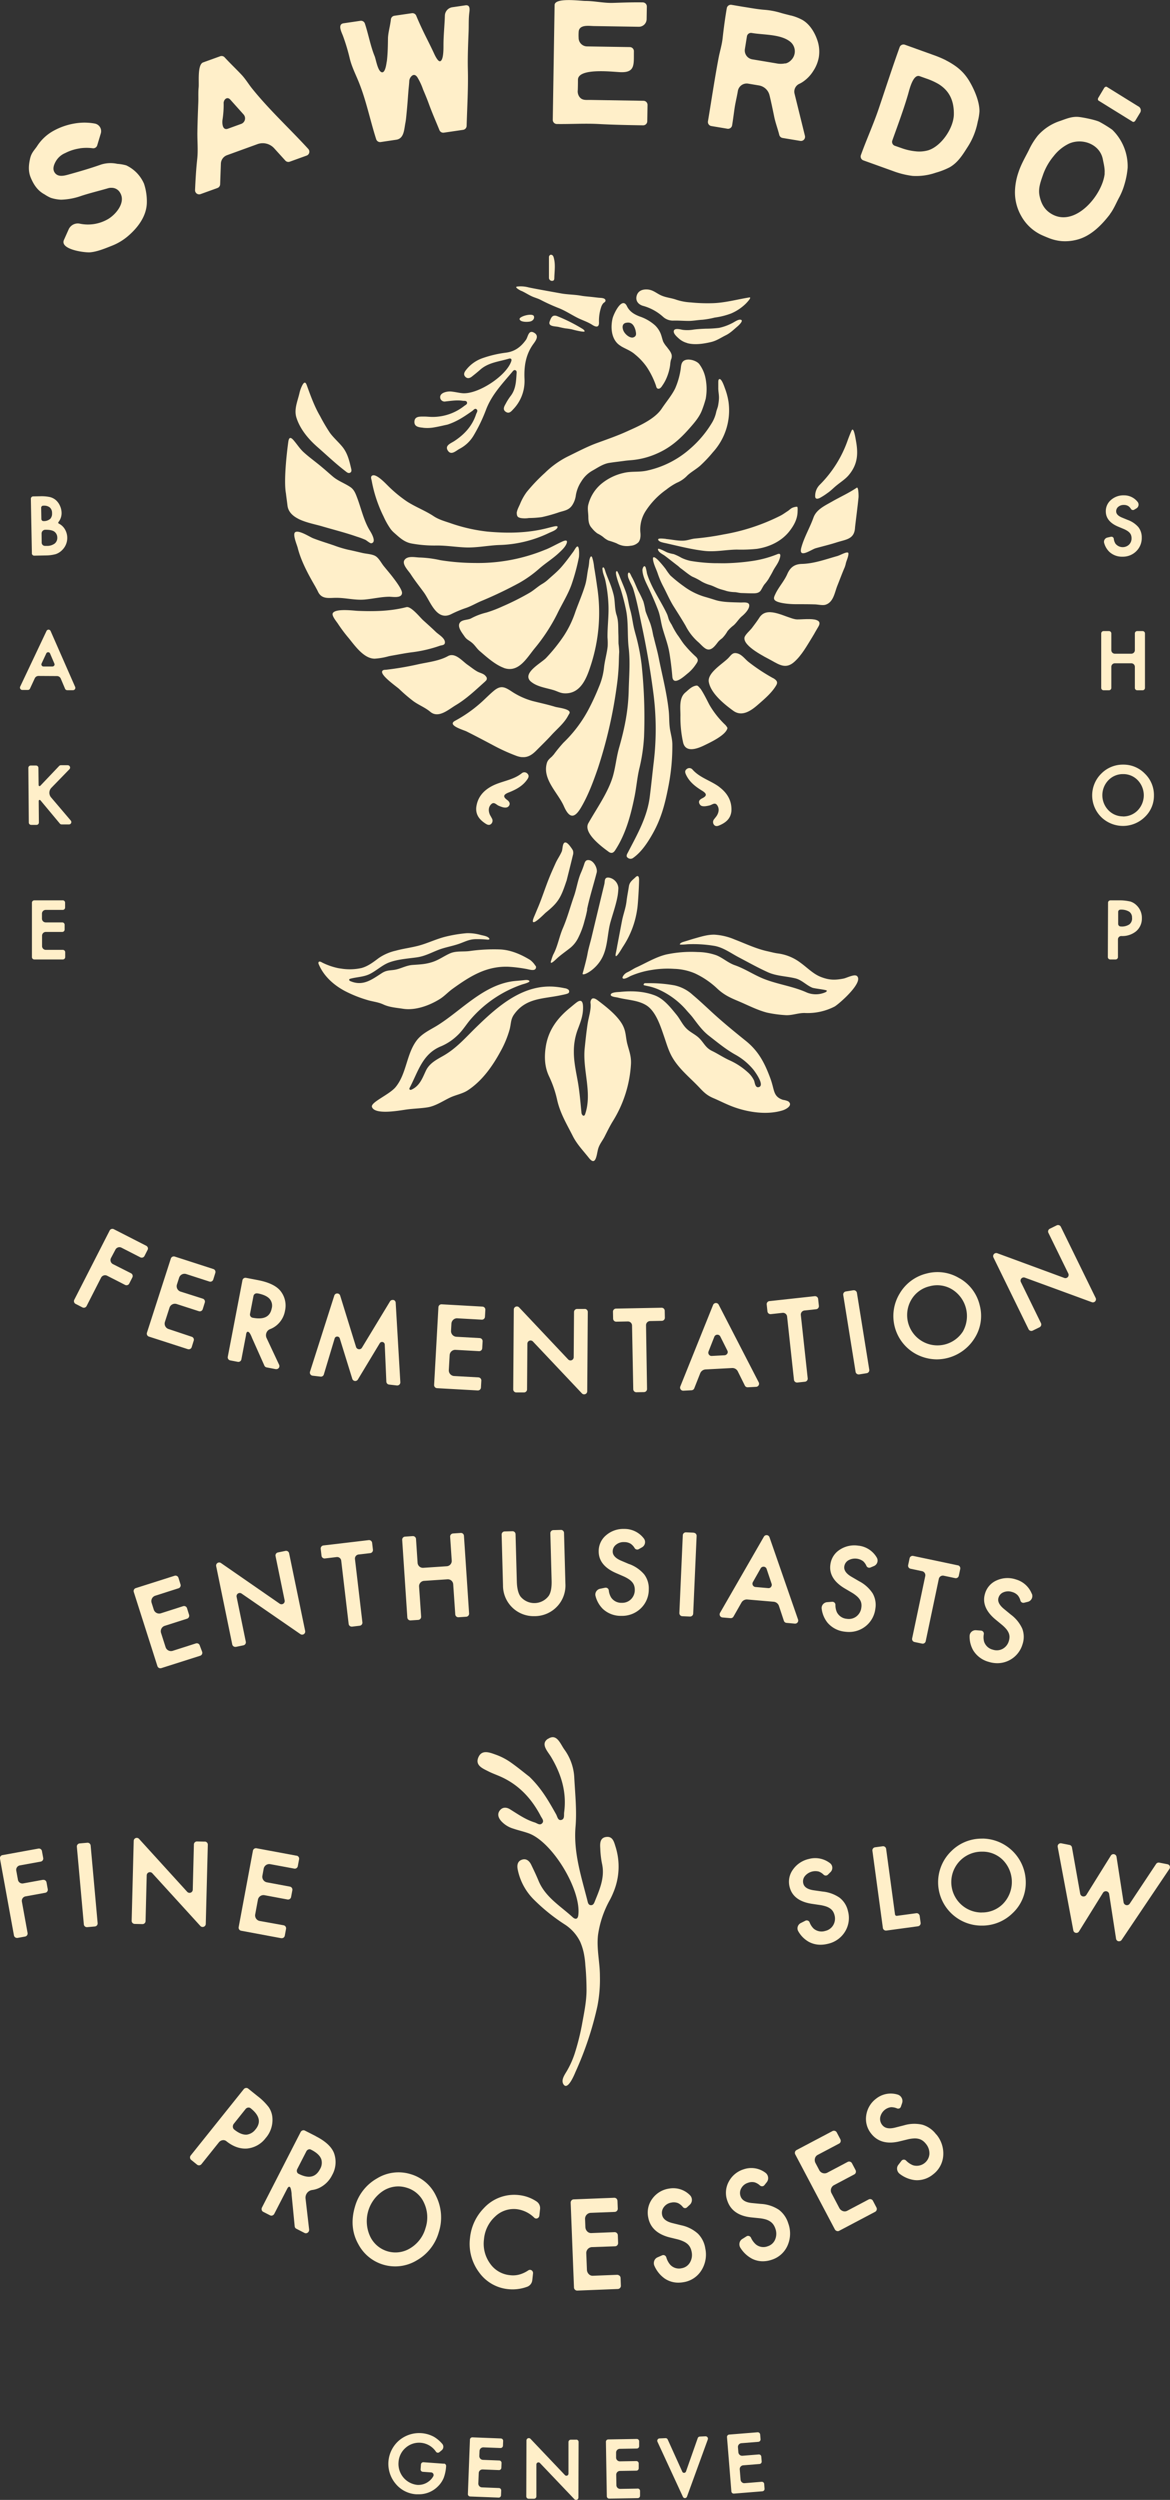 <svg xmlns="http://www.w3.org/2000/svg" viewBox="0 0 568.67 1214.18"><rect x="0" y="0" width="568.67" height="1214.18" fill="#333333" stroke="none"/><defs><style>.cls-1{fill:#ffefc9;}</style></defs><title>sawerdoLogoComplex</title><g id="Layer_2" data-name="Layer 2"><g id="Layer_1-2" data-name="Layer 1"><path class="cls-1" d="M266.33,844.51c-3.84,2.53,0,6.22,1.62,9,4.89,8.28,7.56,17,6.25,26.71-.18,1.37.37,3.46-1.58,3.75-1.48.22-1.73-1.7-2.33-2.77-3.51-6.24-7-12.5-13-18.28-2.61-2-5.95-4.8-9.51-7.25a30.29,30.29,0,0,0-6.93-3.49c-3-1.08-6.83-2.59-8.43,1.57-1.43,3.73,2.17,5.16,4.85,6.53,2.12,1.08,4.4,1.85,6.56,2.85,8.62,4,14.67,10.63,19,18.94.55,1.07,1.81,2.33.66,3.5s-2.41-.05-3.59-.42c-4.42-1.36-8.15-4-12-6.39-1.58-1-3.44-1.18-4.78.33-1.55,1.75-1,3.65.4,5.3a13,13,0,0,0,6,3.77c2.46.84,5,1.38,7.46,2.27,11.59,4.24,25.68,27.63,24.09,39.83-.26,2-1.5,2-2.63,1-6-5.53-13.4-9.78-16.72-17.86-1.07-2.61-2.3-5.15-3.52-7.69-.94-1.95-2.49-3.25-4.68-2.42s-2.29,3-1.83,5a28.46,28.46,0,0,0,7.6,14.13,90.71,90.71,0,0,0,15.16,12.24,21,21,0,0,1,7.56,8.47A28.49,28.49,0,0,1,284,950a40.37,40.37,0,0,1,.51,4.57c.39,4,.56,8,.57,12,0,5.59-1.22,11.21-2.2,16.69a115.45,115.45,0,0,1-3.65,14.42,43.62,43.62,0,0,1-3.45,7.73c-1,1.86-3.32,4.65-1.92,6.9,2.07,3.32,5.35-4.79,5.86-6a160.89,160.89,0,0,0,10.61-31.77,67.13,67.13,0,0,0,1.25-14.87c0-6.63-1.69-13.18-.92-19.81a48.91,48.91,0,0,1,5.84-17.23,37,37,0,0,0,1.64-3.54,32.15,32.15,0,0,0,1-22.28c-.72-2.31-1.37-5-4.47-4.62s-3.08,3.18-2.91,5.61a44.83,44.83,0,0,0,.79,7.11c1.55,6.6-.92,12.39-3.31,18.23-.39,1-.76,2.25-2.06,2.19s-1.47-1.41-1.72-2.41c-3-11.74-6.77-23.25-5.72-35.76.64-7.72-.17-15.59-.6-23.38a25.27,25.27,0,0,0-4.79-14c-2-2.71-3.67-8.1-8-5.23"/><path class="cls-1" d="M38.76,72.08a22.48,22.48,0,0,0-7.08,2.27,9.52,9.52,0,0,0-4.74,4.34c-.84,1.59-1.52,3.58-.26,5.28,1.58,2.12,4.45,1.41,6.57.82,5.35-1.48,10.57-3,15.83-4.85A15.26,15.26,0,0,1,57,79.58a21.29,21.29,0,0,1,4.36.74A17.55,17.55,0,0,1,70,89.24a27.48,27.48,0,0,1,1.37,9.35c-.2,6.51-4.4,12-9.15,16.07a27.52,27.52,0,0,1-7.82,4.69c-3.27,1.29-7,2.86-10.51,3.2-2.58.25-14.87-1.35-12.82-6l2.31-5.17a4.87,4.87,0,0,1,5.54-2.72,19.36,19.36,0,0,0,13.69-2.31c3.79-2.28,8.57-8,5.81-12.66a4.68,4.68,0,0,0-4.07-2.47l-.76,0a6.6,6.6,0,0,0-1.38.3c-4.24,1.22-8.48,2.24-12.71,3.62a32,32,0,0,1-9.82,1.85,18.8,18.8,0,0,1-5-.91,18.34,18.34,0,0,1-3-1.65c-3.33-1.77-5.26-4.63-6.72-8.11-1.28-3.06-1.06-6-.36-9.18.62-2.83,1.86-3.92,3.33-6A22.25,22.25,0,0,1,26,63.54a32.32,32.32,0,0,1,11.89-3.8A27.78,27.78,0,0,1,46,60a3.76,3.76,0,0,1,3,4.78l-1.77,5.89A2,2,0,0,1,45.05,72a22.85,22.85,0,0,0-6.29.05"/><path class="cls-1" d="M149.11,75.54l-8.3,3a2,2,0,0,1-2.11-.53l-5.45-6a7.5,7.5,0,0,0-8.12-2l-14.77,5.36a4.53,4.53,0,0,0-3,4.08L107,89.54a2,2,0,0,1-1.28,1.76l-8.3,3a2,2,0,0,1-2.62-1.93c.23-5.14.5-10,1.06-15.17.47-4.3,0-8.86.08-13.19.07-4.72.25-9.45.44-14.16.1-2.49-.08-4.9.17-7.4s-.69-11.1,2.18-12.14l8.32-3a2,2,0,0,1,2.1.51c2.67,2.91,5.53,5.6,8.25,8.49,1.94,2.06,3.38,4.53,5.17,6.74C131,53.52,140.84,62.5,149.89,72.4a2,2,0,0,1-.78,3.14M108.7,49.69a2.65,2.65,0,0,0,0,.53,45.61,45.61,0,0,1-.56,8c-.21,1.64-.06,5.27,2.65,4.29l6.45-2.34a2.85,2.85,0,0,0,1.15-4.57l-6.44-7.19c-1.44-1.61-3-.26-3.22,1.27"/><path class="cls-1" d="M188,29.92c.62-4.7.52-11,.6-11.93.25-2.95,1.09-5.67,1.39-8.59a2,2,0,0,1,1.66-1.74l8.55-1.25a2,2,0,0,1,2.09,1.18c1.37,3.31,2.88,6.56,4.47,9.77,1.33,2.68,2.63,5.25,3.89,7.92.36.76,2.1,4.93,3.36,4.44,1.65-.64,1.53-6.32,1.54-7.81,0-4.8.54-9.54.68-14.33a4.23,4.23,0,0,1,3.61-4.06l6.32-.93c2.58-.38,2.1,2.3,1.92,3.79-.36,2.95-.2,6-.32,9-.23,6.15-.51,12.29-.36,18.44.23,9.09-.34,18.28-.6,27.36a2,2,0,0,1-1.67,1.88l-9.44,1.38a2,2,0,0,1-2.09-1.2c-1.75-4.31-3.59-8.46-5.2-12.89-.84-2.32-1.79-4.59-2.76-6.86a30.35,30.35,0,0,0-2.81-6c-.61-.85-1.41-1.48-2.46-.8a3.66,3.66,0,0,0-1.46,3c-.1,1.58-.3,3.16-.42,4.74-.25,3.22-.47,6.45-.79,9.67-.19,1.93-.32,3.84-.69,5.76-.6,3.06-.61,7.41-4.37,8L185,69a2,2,0,0,1-2.14-1.33c-3-9.31-4.89-19.08-8.63-28.17-1.56-3.78-3.39-7.41-4.31-11.4a92.57,92.57,0,0,0-3.2-10.61c-.56-1.56-2.86-5.72.27-6.18l8.22-1.21a2,2,0,0,1,2.13,1.31c1.7,5.07,2.74,11,4.76,15.9.64,1.54,1.51,7.5,3.55,7.81,1.22.18,1.91-2.16,2.31-5.17"/><path class="cls-1" d="M310.51,13l-10.89-.17-10.75-.17c-2.33,0-7-.91-7.58,2.44a22.93,22.93,0,0,0-.05,3.23,4.14,4.14,0,0,0,4.07,4.21l20.87.33a2,2,0,0,1,1.92,2c-.1,6.38.78,10.5-6.62,10.18-3.63-.15-20.48-2.2-20.57,3.66q0,2.53-.08,5.06a4.61,4.61,0,0,0,.62,3c1.35,2.16,3.36,1.73,5.66,1.77l8.57.14,17.13.27a2,2,0,0,1,1.92,2l-.13,8a2,2,0,0,1-2,1.92c-7.23-.11-14.41-.25-21.65-.64-6.8-.36-13.6.1-20.36,0a2,2,0,0,1-1.92-2q.44-27.84.89-55.78c.06-3.77,12.55-2,14.82-2,4.58,0,9,1.1,13.63.95,4.84-.16,9.61-.32,14.46-.24a2,2,0,0,1,1.92,2l-.1,6.2A3.76,3.76,0,0,1,310.51,13"/><path class="cls-1" d="M384.36,7.51A23.89,23.89,0,0,1,390,9.68c3.46,2,5.86,5.84,7.15,9.54a17,17,0,0,1,.84,8.53,17.77,17.77,0,0,1-2.65,6.64,17.65,17.65,0,0,1-4.86,5.18,12.56,12.56,0,0,1-2,1.16h0a4.15,4.15,0,0,0-2.3,4.76L391.24,66A2,2,0,0,1,389,68.44L380.33,67a2,2,0,0,1-1.57-1.46c-.72-2.92-1.83-5.8-2.44-8.73-.73-3.54-1.44-7.05-2.3-10.55a6.37,6.37,0,0,0-5.14-4.76l-5.25-.88a4.36,4.36,0,0,0-5,3.58c-.47,2.84-1.2,5.64-1.61,8.49s-.73,5.48-1.19,8.24a2,2,0,0,1-2.25,1.6l-7.89-1.32a2,2,0,0,1-1.6-2.25c1.72-10.26,3.23-20.56,5.17-30.79.63-3.32,1.67-6.53,2-9.91.54-4.84,1.18-9.55,2-14.33a2,2,0,0,1,2.25-1.59c2,.33,4,.69,5.93,1,3.19.49,6.59,1.14,9.84,1.4a37.32,37.32,0,0,1,7.9,1.42c1.69.52,3.44.91,5.17,1.38m-2.65,23.32a5.66,5.66,0,0,0,2.87-1.7,6,6,0,0,0-.68-9.05C379.15,16.51,371,17,365.3,16a2,2,0,0,0-2.25,1.6l-1,6.22a4.36,4.36,0,0,0,3.58,5l11.59,1.94a11,11,0,0,0,4.53,0"/><path class="cls-1" d="M459.8,29.32a35.9,35.9,0,0,1,4.69,2.83,24.27,24.27,0,0,1,3.79,3.36,25.08,25.08,0,0,1,3,4.13c2.35,4,4.83,9.74,4.78,14.47a26,26,0,0,1-.84,5,34.18,34.18,0,0,1-4.77,12.07C468,75,465.71,78.88,461.6,81.24a36.24,36.24,0,0,1-6.77,2.64,29.16,29.16,0,0,1-11.26,1.56A41.87,41.87,0,0,1,433.84,83l-14.25-5.12a2,2,0,0,1-1.18-2.49c2.73-7.59,6.11-15,8.69-22.61,3.36-9.94,6.64-20.1,10.18-29.9a2,2,0,0,1,2.49-1.17l14.16,5.09a51.68,51.68,0,0,1,5.86,2.48M445.16,73.51a16,16,0,0,0,6-.51c6.37-2,12.32-10.77,12.45-17.36s-2.08-11.55-7.53-14.87a33.08,33.08,0,0,0-5.81-2.61L447,37c-3.28-1.18-5.06,6.82-5.64,8.8-2.22,7.6-5,15-7.67,22.48a2,2,0,0,0,1.18,2.5L438,71.87a28.11,28.11,0,0,0,7.21,1.64"/><path class="cls-1" d="M539.49,104.06c-4.12,5.37-9.44,10.75-16.19,12.4a22.65,22.65,0,0,1-7.34.65,22.24,22.24,0,0,1-6.12-1.46c-1-.39-2-.81-2.94-1.22a21.92,21.92,0,0,1-10.56-9.56,23.14,23.14,0,0,1-3-12.6A31,31,0,0,1,495,83.73c1.27-3.89,3.17-7.09,5-10.69a34.76,34.76,0,0,1,4.42-7.18,24.58,24.58,0,0,1,11-7.17c2.82-1,5.34-2.08,8.39-1.93,2.06.1,9.13,1.54,10.79,2.53a61,61,0,0,1,5.91,3.66,2.52,2.52,0,0,1,.27.24,24.77,24.77,0,0,1,7.31,18.27,39.61,39.61,0,0,1-1.57,8.15,31.31,31.31,0,0,1-2.77,6.69c-1.39,2.63-2.49,5.38-4.32,7.76m-2.56-19.81c.23-2.23-.42-4.69-.84-6.85C534.63,70,526,66.86,519.53,69.78a20.82,20.82,0,0,0-7.37,6,29.5,29.5,0,0,0-5.08,8.74c-1.22,3.57-2.6,6.9-1.8,10.67s2.41,6.8,6,8.83c11.42,6.47,24.59-9.35,25.65-19.73m-3.27-35.77a1.43,1.43,0,0,1,.2-1.08l2.77-4.64c.35-.58.95-.85,1.35-.6l15.22,9.43a2.17,2.17,0,0,1,.85,3.27l-2.19,3.63c-.34.58-.95.85-1.34.6L534,48.91a.74.74,0,0,1-.32-.43"/><path class="cls-1" d="M71.82,605.93a1.49,1.49,0,0,0-.74-.87L55.31,597a1.47,1.47,0,0,0-1.14-.09,1.49,1.49,0,0,0-.87.74L36.1,631.29a1.5,1.5,0,0,0,.65,2l3.32,1.7a1.48,1.48,0,0,0,.68.16,1.5,1.5,0,0,0,1.34-.82l7-13.71a2.2,2.2,0,0,1,3-1l8.72,4.45a1.49,1.49,0,0,0,2-.65l1.53-3a1.5,1.5,0,0,0-.65-2L54.95,614a2.2,2.2,0,0,1-1-3L56.07,607a2.19,2.19,0,0,1,3-1l9.15,4.68h0a1.5,1.5,0,0,0,2-.65l1.53-3a1.49,1.49,0,0,0,.09-1.14"/><path class="cls-1" d="M103.77,616.38l-18.86-6.09a1.51,1.51,0,0,0-1.88,1l-11.61,36a1.5,1.5,0,0,0,1,1.89l18.86,6.09a1.51,1.51,0,0,0,.46.07,1.5,1.5,0,0,0,1.42-1l1-3.21a1.5,1.5,0,0,0-1-1.89L81.94,645.5A2.75,2.75,0,0,1,80.17,642l2.22-6.88a2.76,2.76,0,0,1,3.46-1.77l10.81,3.49a1.5,1.5,0,0,0,1.88-1l1-3.21a1.5,1.5,0,0,0-1-1.89L87.8,627.33A2.75,2.75,0,0,1,86,623.87l1.06-3.3a2.75,2.75,0,0,1,3.46-1.77l11.26,3.64a1.5,1.5,0,0,0,1.88-1l1-3.21a1.5,1.5,0,0,0-1-1.89"/><path class="cls-1" d="M125.41,621.75l-5.83-1.12a1.5,1.5,0,0,0-1.12.23,1.49,1.49,0,0,0-.63,1l-7.12,37.12a1.5,1.5,0,0,0,1.19,1.75l3.67.7a1.49,1.49,0,0,0,1.75-1.19l2.26-11.8,0-.2c.19-1,.39-1.51,1-1.4.78.14,1.56,2.06,1.85,2.79l.15.37,5.92,13.27a1.5,1.5,0,0,0,1.08.86l4.44.85.29,0a1.49,1.49,0,0,0,1.35-2.13l-6.07-12.94a3.29,3.29,0,0,1-.07-2.63,3.08,3.08,0,0,1,1.79-1.75,11.17,11.17,0,0,0,3.33-2,11.79,11.79,0,0,0,3.89-6.93,11.36,11.36,0,0,0-2.24-9.64c-2-2.45-5.66-4.21-10.91-5.21m6.69,13.69c-.79,4.12-3.83,5.62-9.29,4.57a1.59,1.59,0,0,1-1.26-1.86l1.68-8.72a1.57,1.57,0,0,1,.67-1,1.59,1.59,0,0,1,1.19-.24l.23,0c2.65.51,4.57,1.38,5.69,2.59a5,5,0,0,1,1.1,4.64"/><path class="cls-1" d="M191.19,631.41a1.47,1.47,0,0,0-1.64.68l-13.61,22.45a1.53,1.53,0,0,1-1.56.76,1.58,1.58,0,0,1-1.33-1.11l-7.71-24.92a1.47,1.47,0,0,0-1.42-1.05h0a1.47,1.47,0,0,0-1.43,1l-11.81,37h0a1.5,1.5,0,0,0,1.25,1.94l3.86.45a1.46,1.46,0,0,0,1.61-1.05l5.25-17.48a1.27,1.27,0,0,1,1.25-.93h0a1.27,1.27,0,0,1,1.25.92l6.08,19.62a1.5,1.5,0,0,0,2.71.33l10.64-17.63A1.31,1.31,0,0,1,187,653l.78,18.05a1.49,1.49,0,0,0,1.32,1.42l3.81.44h.17a1.5,1.5,0,0,0,1.5-1.58l-2.26-38.61a1.47,1.47,0,0,0-1.13-1.37"/><path class="cls-1" d="M234.45,634.6l-19.78-1.11a1.5,1.5,0,0,0-1.58,1.41L211,672.64a1.5,1.5,0,0,0,1.41,1.58l19.78,1.11h.08a1.49,1.49,0,0,0,1.49-1.41l.19-3.36a1.5,1.5,0,0,0-1.41-1.58l-11.81-.66a2.75,2.75,0,0,1-2.59-2.9l.41-7.22a2.72,2.72,0,0,1,2.9-2.59l11.35.63a1.49,1.49,0,0,0,1.58-1.41l.19-3.36a1.5,1.5,0,0,0-1.41-1.58l-11.35-.64a2.75,2.75,0,0,1-2.59-2.9l.19-3.46a2.74,2.74,0,0,1,.91-1.9,2.61,2.61,0,0,1,2-.7l11.81.66a1.48,1.48,0,0,0,1.58-1.41l.19-3.36a1.5,1.5,0,0,0-1.41-1.58"/><path class="cls-1" d="M284.21,635.74l-3.73,0h0A1.5,1.5,0,0,0,279,637.2l-.16,22a1.56,1.56,0,0,1-2.69,1.06L252.32,635a1.5,1.5,0,0,0-2.59,1l-.28,38.79a1.5,1.5,0,0,0,1.49,1.51l3.73,0h0a1.5,1.5,0,0,0,1.5-1.49l.16-22.2a1.56,1.56,0,0,1,2.69-1.06l23.81,25.2a1.47,1.47,0,0,0,1.08.47,1.49,1.49,0,0,0,.56-.11,1.47,1.47,0,0,0,.95-1.38l.27-38.5a1.49,1.49,0,0,0-1.48-1.51"/><path class="cls-1" d="M322.62,635.57a1.47,1.47,0,0,0-1.07-.42l-22.15.42a1.5,1.5,0,0,0-1.47,1.52l.07,3.37a1.5,1.5,0,0,0,1.49,1.47h0l5.71-.11h0a2,2,0,0,1,2,2l.59,30.91a1.5,1.5,0,0,0,1.5,1.47h0l3.74-.07a1.5,1.5,0,0,0,1.46-1.53L314,643.68a2,2,0,0,1,2-2.05l5.68-.11a1.5,1.5,0,0,0,1.47-1.53l-.07-3.37a1.49,1.49,0,0,0-.46-1.05"/><path class="cls-1" d="M349.31,633.67a1.5,1.5,0,0,0-2.72.13l-15.93,39.59a1.5,1.5,0,0,0,1.39,2.06h.08l4-.21a1.51,1.51,0,0,0,1.31-.94l2.88-7.29a3,3,0,0,1,2.63-1.89l12.83-.68a2.93,2.93,0,0,1,2.84,1.66l3.41,6.86a1.49,1.49,0,0,0,1.34.83h.08l4.07-.22a1.5,1.5,0,0,0,1.25-2.18Zm4.15,23.78a1.59,1.59,0,0,1-1.29.79l-6.22.33a1.53,1.53,0,0,1-1.38-.66,1.59,1.59,0,0,1-.19-1.52l2.81-7.14a1.58,1.58,0,0,1,1.42-1h.07a1.58,1.58,0,0,1,1.42.88l3.41,6.8a1.59,1.59,0,0,1,0,1.52"/><path class="cls-1" d="M397.07,629.86a1.55,1.55,0,0,0-1.1-.32l-22,2.39a1.5,1.5,0,0,0-1.32,1.65l.36,3.35a1.5,1.5,0,0,0,1.65,1.33l5.68-.62a2,2,0,0,1,1.48.43,2,2,0,0,1,.74,1.35l3.34,30.73a1.5,1.5,0,0,0,1.48,1.34h.16l3.71-.4a1.5,1.5,0,0,0,1.33-1.65l-3.34-30.73a2,2,0,0,1,1.79-2.22l5.65-.61a1.5,1.5,0,0,0,1.33-1.65l-.36-3.35a1.49,1.49,0,0,0-.55-1"/><path class="cls-1" d="M414.78,626.66l-3.69.59a1.5,1.5,0,0,0-1.24,1.71l6,37.32a1.5,1.5,0,0,0,1.48,1.26l.24,0,3.69-.59a1.5,1.5,0,0,0,1.24-1.71l-6-37.32a1.51,1.51,0,0,0-1.71-1.24"/><path class="cls-1" d="M466.39,620.88a20.48,20.48,0,0,0-16-2.35,20.84,20.84,0,0,0-13.1,9.71,21,21,0,0,0,8.15,29.53,21.83,21.83,0,0,0,9.89,2.46,21.8,21.8,0,0,0,18.42-10.37,20.13,20.13,0,0,0,2.41-16,20.45,20.45,0,0,0-9.75-13M468,646.7a14.72,14.72,0,0,1-25.14-15.3,14,14,0,0,1,9-6.68,13.87,13.87,0,0,1,11,1.59A15.23,15.23,0,0,1,468,646.7"/><path class="cls-1" d="M532.54,630.41l-16.93-34.58a1.5,1.5,0,0,0-2-.69l-3.35,1.64a1.5,1.5,0,0,0-.69,2l9.67,19.75a1.56,1.56,0,0,1-1.94,2.15l-32.58-12a1.5,1.5,0,0,0-1.86,2.06l17.06,34.84a1.5,1.5,0,0,0,2,.69l3.35-1.64a1.5,1.5,0,0,0,.68-2l-9.76-19.95a1.53,1.53,0,0,1,.24-1.73,1.55,1.55,0,0,1,1.69-.42l32.56,11.93a1.5,1.5,0,0,0,1.86-2.06"/><path class="cls-1" d="M215.83,1196.61l-10-.73a1.13,1.13,0,0,0-.83.28,1.15,1.15,0,0,0-.4.79l-.17,2.35a1.15,1.15,0,0,0,1.06,1.23l4.11.3a1.27,1.27,0,0,1,1,1.87,7.85,7.85,0,0,1-2.29,2.55,8.22,8.22,0,0,1-5.54,1.63,10.22,10.22,0,0,1-9.07-10.91,10,10,0,0,1,3.45-7.1,9.88,9.88,0,0,1,14.75,1.91,1.17,1.17,0,0,0,.79.47,1.19,1.19,0,0,0,.87-.25l1.13-.93a2.19,2.19,0,0,0,.25-3.13,16.36,16.36,0,0,0-3.91-3.34,15.11,15.11,0,0,0-17.11,1.74,15,15,0,0,0-1.62,21,14.07,14.07,0,0,0,10,5.11c.39,0,.78,0,1.17,0a13,13,0,0,0,9.34-3.8,12.33,12.33,0,0,0,2.84-4.15,19.71,19.71,0,0,0,1.18-5.63v-.11a1.15,1.15,0,0,0-1.06-1.23"/><path class="cls-1" d="M243.46,1184.33l-13.85-.54a1.18,1.18,0,0,0-.83.31,1.15,1.15,0,0,0-.37.8l-1,26.43a1.15,1.15,0,0,0,1.1,1.19l13.86.54h0a1.15,1.15,0,0,0,1.15-1.1l.09-2.36a1.15,1.15,0,0,0-1.1-1.19l-8.27-.32a1.83,1.83,0,0,1-1.75-1.89l.2-5.06a1.8,1.8,0,0,1,.58-1.27,1.91,1.91,0,0,1,1.31-.48l7.95.31h0a1.15,1.15,0,0,0,1.15-1.1l.09-2.36a1.13,1.13,0,0,0-.3-.83,1.14,1.14,0,0,0-.8-.37l-7.95-.31a1.83,1.83,0,0,1-1.75-1.9l.1-2.42a1.83,1.83,0,0,1,1.82-1.75H235l8.27.32a1.18,1.18,0,0,0,1.19-1.1l.09-2.35a1.14,1.14,0,0,0-1.1-1.19"/><path class="cls-1" d="M280.07,1184.93h-2.62a1.15,1.15,0,0,0-1.15,1.14l0,15.39a1,1,0,0,1-1.71.68l-16.73-17.61a1.14,1.14,0,0,0-1.26-.28,1.13,1.13,0,0,0-.72,1.06l-.08,27.15a1.14,1.14,0,0,0,1.14,1.15h2.62a1.15,1.15,0,0,0,1.15-1.14l0-15.54a1,1,0,0,1,1.71-.68l16.74,17.57a1.14,1.14,0,0,0,.83.36,1.16,1.16,0,0,0,.43-.08,1.13,1.13,0,0,0,.72-1.06l.08-27a1.14,1.14,0,0,0-1.14-1.15"/><path class="cls-1" d="M309.7,1208.69h0l-8.28.14h0a1.82,1.82,0,0,1-1.82-1.8l-.09-5.06a1.83,1.83,0,0,1,1.8-1.86l8-.13a1.15,1.15,0,0,0,1.13-1.17l0-2.36a1.15,1.15,0,0,0-.35-.81,1.18,1.18,0,0,0-.82-.32l-8,.13h0a1.83,1.83,0,0,1-1.82-1.8l0-2.42a1.83,1.83,0,0,1,1.79-1.86l8.28-.14a1.15,1.15,0,0,0,1.13-1.17l0-2.36a1.15,1.15,0,0,0-1.15-1.13h0l-13.87.23a1.15,1.15,0,0,0-1.13,1.17l.44,26.45a1.15,1.15,0,0,0,1.15,1.13h0l13.87-.23a1.15,1.15,0,0,0,1.13-1.17l0-2.36a1.15,1.15,0,0,0-1.15-1.13"/><path class="cls-1" d="M343,1183.28l-2.87.13a1.14,1.14,0,0,0-1,.76l-5.71,16.21a1,1,0,0,1-.88.65.91.91,0,0,1-.93-.57l-7.07-15.61a1.12,1.12,0,0,0-1.1-.67l-2.88.13a1.15,1.15,0,0,0-1,1.63l12.35,26.71a1.13,1.13,0,0,0,1,.67h0a1.13,1.13,0,0,0,1-.75l10.11-27.74a1.15,1.15,0,0,0-.15-1.07,1.17,1.17,0,0,0-1-.47"/><path class="cls-1" d="M371.43,1206.43a1.14,1.14,0,0,0-.4-.78,1.16,1.16,0,0,0-.84-.27l-8.26.67a1.72,1.72,0,0,1-1.33-.43,1.81,1.81,0,0,1-.64-1.24l-.41-5a1.83,1.83,0,0,1,1.67-2l7.93-.64a1.15,1.15,0,0,0,1.06-1.24l-.19-2.35a1.14,1.14,0,0,0-.4-.78,1.19,1.19,0,0,0-.84-.27l-7.93.64h-.15a1.83,1.83,0,0,1-1.82-1.68l-.2-2.42a1.82,1.82,0,0,1,1.67-2l8.26-.67h0a1.16,1.16,0,0,0,1.05-1.24l-.19-2.35a1.19,1.19,0,0,0-1.24-1.05l-13.83,1.12a1.16,1.16,0,0,0-1.05,1.24l2.13,26.37a1.15,1.15,0,0,0,1.14,1.06h.1l13.83-1.12a1.15,1.15,0,0,0,1.05-1.24Z"/><path class="cls-1" d="M97.09,799.19a1.49,1.49,0,0,0-1.88-1l-11.27,3.6A2.76,2.76,0,0,1,80.48,800l-2.2-6.89a2.75,2.75,0,0,1,1.79-3.46l10.83-3.46a1.51,1.51,0,0,0,1-1.88l-1-3.21a1.5,1.5,0,0,0-1.88-1l-10.82,3.46a2.75,2.75,0,0,1-3.46-1.78l-1.05-3.3a2.75,2.75,0,0,1,1.78-3.46l11.27-3.6a1.49,1.49,0,0,0,1-1.88l-1-3.21a1.51,1.51,0,0,0-1.88-1l-18.87,6a1.48,1.48,0,0,0-.87.74,1.49,1.49,0,0,0-.1,1.14l11.49,36a1.49,1.49,0,0,0,.74.88,1.51,1.51,0,0,0,.69.17,1.54,1.54,0,0,0,.46-.07l18.87-6a1.5,1.5,0,0,0,1-1.88Z"/><path class="cls-1" d="M140.52,754.41a1.5,1.5,0,0,0-1.77-1.16l-3.66.75a1.5,1.5,0,0,0-1.17,1.76l4.43,21.54a1.56,1.56,0,0,1-2.41,1.6l-28.55-19.76a1.5,1.5,0,0,0-2.32,1.53l7.81,38h0a1.5,1.5,0,0,0,1.47,1.2l.3,0,3.66-.75a1.5,1.5,0,0,0,1.16-1.77L115,775.57a1.56,1.56,0,0,1,2.41-1.6L146,793.67a1.5,1.5,0,0,0,2.32-1.53Z"/><path class="cls-1" d="M180.29,748.33a1.47,1.47,0,0,0-1.1-.31l-22,2.59a1.5,1.5,0,0,0-1.31,1.66l.39,3.34a1.49,1.49,0,0,0,.56,1,1.47,1.47,0,0,0,1.11.31l5.67-.67a2,2,0,0,1,2.24,1.77l3.61,30.69a1.5,1.5,0,0,0,1.48,1.33h.18l3.7-.44a1.49,1.49,0,0,0,1.32-1.66l-3.61-30.7a2,2,0,0,1,1.77-2.24l5.65-.66a1.5,1.5,0,0,0,1.31-1.66l-.39-3.34a1.49,1.49,0,0,0-.56-1"/><path class="cls-1" d="M223.91,744.54l-3.73.25a1.5,1.5,0,0,0-1.39,1.59l.77,11.57a2.59,2.59,0,0,1-2.42,2.76l-11.41.76a2.59,2.59,0,0,1-2.76-2.42l-.77-11.58a1.51,1.51,0,0,0-1.6-1.4l-3.72.25a1.5,1.5,0,0,0-1.4,1.59l2.5,37.71a1.5,1.5,0,0,0,1.49,1.4h.1l3.73-.25a1.5,1.5,0,0,0,1.39-1.59l-1-14.61a2.6,2.6,0,0,1,2.42-2.76l11.41-.76h.17a2.6,2.6,0,0,1,2.59,2.42l1,14.61a1.49,1.49,0,0,0,1.6,1.4l3.72-.25a1.5,1.5,0,0,0,1.4-1.59l-2.5-37.71a1.48,1.48,0,0,0-1.59-1.4"/><path class="cls-1" d="M272.68,743.06h0l-3.73.1a1.5,1.5,0,0,0-1.46,1.54l.62,23c.09,3.41-.39,5.9-1.42,7.4a8.7,8.7,0,0,1-13.66.37c-1.12-1.5-1.74-4-1.83-7.32l-.62-23A1.47,1.47,0,0,0,249,743.7l-3.73.1a1.49,1.49,0,0,0-1.45,1.54l.66,24.66a14.87,14.87,0,0,0,15.09,14.95h.49a15,15,0,0,0,11-5,14.84,14.84,0,0,0,3.75-10.78l-.67-24.66a1.5,1.5,0,0,0-1.5-1.46"/><path class="cls-1" d="M305.89,759.71l-4-1.7c-2.74-1.17-4.12-2.68-4.09-4.48a4.08,4.08,0,0,1,1.6-3.26,5.75,5.75,0,0,1,4-1.29,5.84,5.84,0,0,1,3.17.83,6.61,6.61,0,0,1,1.9,2.1,1.49,1.49,0,0,0,2,.5l1.6-.91a2.9,2.9,0,0,0,1.41-2,2.84,2.84,0,0,0-.58-2.32,11.77,11.77,0,0,0-9.35-4.6h-.26a12.79,12.79,0,0,0-8.61,3,10,10,0,0,0-3.69,7.76c-.07,4.6,2.71,8.17,8.28,10.62l3.84,1.67a17,17,0,0,1,2.53,1.38,7.78,7.78,0,0,1,1.68,1.49,5.1,5.1,0,0,1,.93,1.7,6.45,6.45,0,0,1,.28,2,6.26,6.26,0,0,1-1.84,4.54,6,6,0,0,1-4.36,1.73h-.12a5.94,5.94,0,0,1-5.15-2.54,8.31,8.31,0,0,1-1.17-3.55,1.47,1.47,0,0,0-.62-1,1.53,1.53,0,0,0-1.16-.24l-2.44.5a2.93,2.93,0,0,0-1.89,1.33,2.8,2.8,0,0,0-.32,2.23,13.41,13.41,0,0,0,3.62,6.3,12.71,12.71,0,0,0,8.8,3.31h.26a13,13,0,0,0,9.26-3.59,12.62,12.62,0,0,0,3.93-9.33,11.23,11.23,0,0,0-2.22-7.22,17.51,17.51,0,0,0-7.21-5"/><path class="cls-1" d="M337.16,744.4l-3.73-.16h-.07a1.5,1.5,0,0,0-1.49,1.43l-1.67,37.75a1.5,1.5,0,0,0,1.43,1.56l3.73.16h.07a1.5,1.5,0,0,0,1.49-1.43L338.59,746a1.5,1.5,0,0,0-1.43-1.56"/><path class="cls-1" d="M374,746.6a1.5,1.5,0,0,0-2.71-.26l-21.32,37a1.5,1.5,0,0,0,1.16,2.24l3.94.34a1.52,1.52,0,0,0,1.43-.75l3.88-6.81a3,3,0,0,1,2.87-1.5L376,777.95a3,3,0,0,1,2.59,2l2.41,7.27a1.49,1.49,0,0,0,1.29,1l4.05.36h.13a1.5,1.5,0,0,0,1.41-2Zm.78,24.13a1.54,1.54,0,0,1-1.39.6l-6.21-.54a1.6,1.6,0,0,1-1.25-2.38l3.78-6.67a1.58,1.58,0,0,1,1.38-.81h.16a1.58,1.58,0,0,1,1.36,1.08l2.42,7.21a1.59,1.59,0,0,1-.26,1.5"/><path class="cls-1" d="M417.39,750.75a12.87,12.87,0,0,0-9.17,1.89,10,10,0,0,0-4.62,7.24c-.64,4.55,1.68,8.44,6.9,11.56l3.61,2.13a16.84,16.84,0,0,1,2.34,1.68,7.66,7.66,0,0,1,1.48,1.69,5.1,5.1,0,0,1,.71,1.8,6.49,6.49,0,0,1,0,2.06,6.27,6.27,0,0,1-2.39,4.28,6.06,6.06,0,0,1-4.67,1.16,5.94,5.94,0,0,1-4.8-3.16,8.28,8.28,0,0,1-.72-3.67,1.47,1.47,0,0,0-.49-1.06,1.52,1.52,0,0,0-1.12-.38l-2.48.19a2.91,2.91,0,0,0-2,1.08,2.79,2.79,0,0,0-.59,2.17,13.43,13.43,0,0,0,2.81,6.69,12.72,12.72,0,0,0,8.33,4.38,15.34,15.34,0,0,0,2.15.15,12.79,12.79,0,0,0,12.79-11.3,11.25,11.25,0,0,0-1.31-7.44A17.5,17.5,0,0,0,417.6,768l-3.74-2.18c-2.57-1.5-3.75-3.17-3.5-5a4.08,4.08,0,0,1,2-3,6.64,6.64,0,0,1,7.15.44,6.58,6.58,0,0,1,1.63,2.32,1.5,1.5,0,0,0,1.93.74l1.7-.71a2.89,2.89,0,0,0,1.64-1.79,2.85,2.85,0,0,0-.29-2.37,11.77,11.77,0,0,0-8.71-5.72"/><path class="cls-1" d="M465.55,760.27l-21.68-4.57a1.49,1.49,0,0,0-1.77,1.15l-.7,3.3a1.5,1.5,0,0,0,1.16,1.77l5.59,1.18a2,2,0,0,1,1.56,2.39l-6.37,30.25a1.49,1.49,0,0,0,1.16,1.77l3.65.77a1.47,1.47,0,0,0,1.13-.21,1.48,1.48,0,0,0,.65-.95l6.37-30.25a2,2,0,0,1,2.39-1.56l5.56,1.17a1.49,1.49,0,0,0,1.77-1.16l.7-3.3a1.5,1.5,0,0,0-1.15-1.77"/><path class="cls-1" d="M501.51,774.12a11.77,11.77,0,0,0-7.72-7,12.84,12.84,0,0,0-9.35.45,10,10,0,0,0-5.68,6.44c-1.34,4.4.36,8.6,5,12.49l3.23,2.66a17.12,17.12,0,0,1,2.05,2,7.82,7.82,0,0,1,1.2,1.9,5.12,5.12,0,0,1,.42,1.89,6.48,6.48,0,0,1-.3,2,6.27,6.27,0,0,1-3,3.86,6,6,0,0,1-4.79.42,5.93,5.93,0,0,1-4.25-3.86,8.3,8.3,0,0,1-.14-3.73,1.47,1.47,0,0,0-.32-1.12,1.5,1.5,0,0,0-1-.55l-2.48-.19a2.91,2.91,0,0,0-2.19.76,2.78,2.78,0,0,0-.92,2,13.4,13.4,0,0,0,1.74,7,12.7,12.7,0,0,0,7.55,5.61,14.35,14.35,0,0,0,4.2.65A12.78,12.78,0,0,0,497,798.57a11.22,11.22,0,0,0-.14-7.55,17.51,17.51,0,0,0-5.54-6.82L488,781.47c-2.31-1.89-3.22-3.71-2.69-5.43a4.06,4.06,0,0,1,2.43-2.69,5.93,5.93,0,0,1,4.18-.14,5.84,5.84,0,0,1,2.81,1.68,6.58,6.58,0,0,1,1.25,2.54,1.49,1.49,0,0,0,1.79,1l1.79-.44a2.89,2.89,0,0,0,1.9-1.52,2.85,2.85,0,0,0,.08-2.39"/><path class="cls-1" d="M15.48,268.75a1.15,1.15,0,0,0,1.15,1.13h0l5.61-.11a18.66,18.66,0,0,0,4.87-.64A8,8,0,0,0,30.37,267a8.25,8.25,0,0,0,.87-10.41,7.11,7.11,0,0,0-2.66-2.29.48.48,0,0,1-.17-.74,6.87,6.87,0,0,0,1.52-4.54,8.46,8.46,0,0,0-.8-3.39,8,8,0,0,0-2-2.75,7.08,7.08,0,0,0-3-1.49,19.4,19.4,0,0,0-4.58-.36l-3.41.06A1.15,1.15,0,0,0,15,242.3l.5,26.44Zm4.73-9.61A1.81,1.81,0,0,1,22,257.3h.34c2,0,3.41.35,4.2,1a3.61,3.61,0,0,1,1.31,2.78A3.55,3.55,0,0,1,26.58,264a6.22,6.22,0,0,1-4,1.13h-.73a1.59,1.59,0,0,1-1.59-1.56Zm4.09-7.06a4.59,4.59,0,0,1-3.21,1h0a1,1,0,0,1-.68-.28,1,1,0,0,1-.3-.69l-.1-5.51a1,1,0,0,1,1-1h.31a4.3,4.3,0,0,1,2.91.88,3.53,3.53,0,0,1,1.07,2.74,3.74,3.74,0,0,1-.94,2.86"/><path class="cls-1" d="M24.6,306.49a1.14,1.14,0,0,0-1-.68h0a1.13,1.13,0,0,0-1,.66l-12.79,27a1.15,1.15,0,0,0,1,1.64l2.77,0h0a1.15,1.15,0,0,0,1-.66l2.32-5a2,2,0,0,1,1.81-1.15h0l9,.06a2,2,0,0,1,1.82,1.22l2.09,4.94a1.15,1.15,0,0,0,1.05.7l2.85,0h0a1.14,1.14,0,0,0,1-1.61Zm1.73,16.77a1,1,0,0,1-.84.45h0l-4.36,0a1,1,0,0,1-.85-.47,1,1,0,0,1-.06-1l2.27-4.87a1,1,0,0,1,.92-.59h0a1,1,0,0,1,.92.62l2.1,4.89a1,1,0,0,1-.09,1"/><path class="cls-1" d="M24.82,387.28A3.46,3.46,0,0,1,25,382.6l8.75-9a1.15,1.15,0,0,0-.82-1.94h0l-3.36,0a1.17,1.17,0,0,0-.81.35l-9.18,9.65h0a.45.45,0,0,1-.51.11.46.46,0,0,1-.3-.43l-.1-8.4a1.15,1.15,0,0,0-1.14-1.13h0l-2.62,0a1.14,1.14,0,0,0-1.13,1.16L14,399.51a1.15,1.15,0,0,0,1.15,1.13h0l2.62,0a1.15,1.15,0,0,0,1.13-1.16L18.81,389a.47.47,0,0,1,.14-.34.43.43,0,0,1,.36-.14.47.47,0,0,1,.34.17L29.08,400a1.14,1.14,0,0,0,.89.42h0l3.56,0a1.14,1.14,0,0,0,.86-1.89Z"/><path class="cls-1" d="M30.54,437.29H16.67a1.15,1.15,0,0,0-1.15,1.15v26.45A1.15,1.15,0,0,0,16.67,466H30.54a1.15,1.15,0,0,0,1.15-1.15v-2.36a1.15,1.15,0,0,0-1.15-1.15H22.26a1.83,1.83,0,0,1-1.82-1.82v-5.06a1.83,1.83,0,0,1,1.82-1.83h8a1.15,1.15,0,0,0,1.15-1.15v-2.36A1.15,1.15,0,0,0,30.21,448h-8a1.83,1.83,0,0,1-1.82-1.83v-2.42a1.83,1.83,0,0,1,1.82-1.82h8.28a1.15,1.15,0,0,0,1.15-1.15v-2.36a1.15,1.15,0,0,0-1.15-1.15"/><path class="cls-1" d="M539.31,268.13a9,9,0,0,0,6.26,2.25,9.22,9.22,0,0,0,6.69-2.64,8.93,8.93,0,0,0,2.68-6.64,8,8,0,0,0-1.65-5.09,12.37,12.37,0,0,0-5.13-3.47l-2.8-1.15c-1.89-.78-2.85-1.78-2.85-3a2.75,2.75,0,0,1,1-2.22,4,4,0,0,1,2.71-.92,4,4,0,0,1,2.17.54,4.51,4.51,0,0,1,1.32,1.42,1.15,1.15,0,0,0,1.54.36l1.11-.66a2.12,2.12,0,0,0,1-1.47,2.09,2.09,0,0,0-.45-1.7,8.33,8.33,0,0,0-6.67-3.16,9.11,9.11,0,0,0-6.24,2.23,7.11,7.11,0,0,0-2.53,5.54c0,3.26,2,5.76,6,7.44l2.71,1.13a11.8,11.8,0,0,1,1.77.93,5.26,5.26,0,0,1,1.17,1,3.51,3.51,0,0,1,.65,1.15,4.39,4.39,0,0,1,.21,1.39,4.22,4.22,0,0,1-1.21,3.13,4.5,4.5,0,0,1-6.6-.46,5.72,5.72,0,0,1-.83-2.43,1.15,1.15,0,0,0-1.38-.93l-1.7.38a2.15,2.15,0,0,0-1.38,1,2.06,2.06,0,0,0-.21,1.64,9.5,9.5,0,0,0,2.63,4.41"/><path class="cls-1" d="M536.38,335.26H539a1.15,1.15,0,0,0,1.15-1.15V323.87a1.72,1.72,0,0,1,1.72-1.72h8a1.72,1.72,0,0,1,1.72,1.72v10.24a1.15,1.15,0,0,0,1.15,1.15h2.61a1.15,1.15,0,0,0,1.15-1.15V307.66a1.15,1.15,0,0,0-1.15-1.15h-2.61a1.15,1.15,0,0,0-1.15,1.15v8.12a1.72,1.72,0,0,1-1.72,1.72h-8a1.72,1.72,0,0,1-1.72-1.72v-8.12a1.15,1.15,0,0,0-1.15-1.15h-2.61a1.15,1.15,0,0,0-1.15,1.15v26.45a1.15,1.15,0,0,0,1.15,1.15"/><path class="cls-1" d="M556.46,375.76a14.42,14.42,0,0,0-10.53-4.39,14.69,14.69,0,0,0-10.64,4.35,14.83,14.83,0,0,0,.43,21.58,15.17,15.17,0,0,0,20.71-.49,14.18,14.18,0,0,0,4.43-10.51,14.41,14.41,0,0,0-4.41-10.55m-10.69,20.76a9.76,9.76,0,0,1-6.95-2.91,10.48,10.48,0,0,1-.1-14.63,9.72,9.72,0,0,1,7.16-3,9.63,9.63,0,0,1,7.14,3,10.56,10.56,0,0,1,0,14.58,9.81,9.81,0,0,1-7.21,3"/><path class="cls-1" d="M549.12,437.81a22.2,22.2,0,0,0-5.41-.52l-4,0a1.18,1.18,0,0,0-.81.33,1.13,1.13,0,0,0-.34.81l-.1,26.45A1.15,1.15,0,0,0,539.6,466h2.62a1.15,1.15,0,0,0,1.15-1.14l0-8.62a1.63,1.63,0,0,1,1.63-1.62h.07a10.55,10.55,0,0,0,7.13-2.31A8.05,8.05,0,0,0,555,446a8.36,8.36,0,0,0-2.49-6.21,7.54,7.54,0,0,0-3.34-2m1.07,8.09a3.64,3.64,0,0,1-1.34,3.1,6.62,6.62,0,0,1-4.18,1,1.25,1.25,0,0,1-1.24-1.25l0-5.86a1.07,1.07,0,0,1,1.07-1.06h0a7.41,7.41,0,0,1,4.31,1,3.41,3.41,0,0,1,1.35,3"/><path class="cls-1" d="M408.1,921.71a17.5,17.5,0,0,0-8.26-3l-4.28-.61c-3-.43-4.67-1.52-5.11-3.27a4.06,4.06,0,0,1,.7-3.55,6.65,6.65,0,0,1,6.79-2.29,6.59,6.59,0,0,1,2.38,1.54,1.5,1.5,0,0,0,2.06,0l1.3-1.29a2.91,2.91,0,0,0,.85-2.28,2.85,2.85,0,0,0-1.16-2.08,11.8,11.8,0,0,0-10.23-2,12.87,12.87,0,0,0-7.78,5.22,10,10,0,0,0-1.55,8.45c1.13,4.45,4.74,7.18,10.75,8.11l4.14.61a17.46,17.46,0,0,1,2.8.67,7.91,7.91,0,0,1,2,1,5.22,5.22,0,0,1,1.34,1.39,6.5,6.5,0,0,1,.79,1.9A6.24,6.24,0,0,1,405,935a6,6,0,0,1-3.89,2.83,5.93,5.93,0,0,1-5.64-1.12,8.25,8.25,0,0,1-2-3.12,1.5,1.5,0,0,0-2-.73L389.22,934a2.91,2.91,0,0,0-1.49,1.78A2.79,2.79,0,0,0,388,938a13.43,13.43,0,0,0,5.13,5.14,11.86,11.86,0,0,0,5.67,1.4,15.08,15.08,0,0,0,3.69-.48,13,13,0,0,0,8.26-5.93,12.66,12.66,0,0,0,1.38-10,11.26,11.26,0,0,0-4-6.39"/><path class="cls-1" d="M446.44,929.52a1.48,1.48,0,0,0-1.11-.29l-9.39,1.27a.82.82,0,0,1-.93-.71L430.7,898a1.49,1.49,0,0,0-.58-1,1.45,1.45,0,0,0-1.11-.29l-3.7.5a1.5,1.5,0,0,0-1.28,1.69l5.08,37.45a1.49,1.49,0,0,0,.58,1,1.47,1.47,0,0,0,.9.31h.2l15.39-2.09a1.5,1.5,0,0,0,1.28-1.68l-.45-3.34a1.5,1.5,0,0,0-.58-1"/><path class="cls-1" d="M477.62,893h-.28a20.81,20.81,0,0,0-14.88,6,21,21,0,0,0,.27,30.63,21.14,21.14,0,0,0,14.11,5.62h.28a21.09,21.09,0,0,0,15-6,20.13,20.13,0,0,0,6.45-14.85,21.31,21.31,0,0,0-21-21.43m-.45,35.92H477a14.78,14.78,0,0,1,.3-29.56h.19a13.89,13.89,0,0,1,10.26,4.38,15.23,15.23,0,0,1-.29,21,14.17,14.17,0,0,1-10.27,4.15"/><path class="cls-1" d="M568.55,906.34a1.5,1.5,0,0,0-1.09-.9l-4-.78a1.5,1.5,0,0,0-1.54.64l-12.82,19.28a1.64,1.64,0,0,1-3-.66l-3.43-22.12a1.5,1.5,0,0,0-2.75-.56l-11.9,19.1a1.64,1.64,0,0,1-3-.58l-4-22.49a1.5,1.5,0,0,0-1.18-1.2l-4-.79a1.5,1.5,0,0,0-1.76,1.74l7.6,40.56a1.47,1.47,0,0,0,1.2,1.19,1.49,1.49,0,0,0,1.55-.68l11.66-18.77a1.63,1.63,0,0,1,1.72-.74,1.61,1.61,0,0,1,1.29,1.36l3.35,21.68a1.49,1.49,0,0,0,1.16,1.23,1.51,1.51,0,0,0,.34,0,1.47,1.47,0,0,0,1.23-.67l23.21-34.48a1.5,1.5,0,0,0,.14-1.41"/><path class="cls-1" d="M20.91,913l-9.63,1.75A2.19,2.19,0,0,1,8.72,913l-.82-4.5A2.2,2.2,0,0,1,9.67,906l10.12-1.84h0A1.5,1.5,0,0,0,21,902.4l-.61-3.32a1.47,1.47,0,0,0-.62-1,1.49,1.49,0,0,0-1.12-.24L1.23,901A1.49,1.49,0,0,0,0,902.78L6.78,940a1.5,1.5,0,0,0,1.47,1.23l.27,0,3.68-.67a1.5,1.5,0,0,0,1.2-1.74L10.64,923.6a2.2,2.2,0,0,1,1.77-2.55L22,919.3a1.49,1.49,0,0,0,1.21-1.74l-.6-3.32a1.5,1.5,0,0,0-1.74-1.2"/><path class="cls-1" d="M42.44,895l-3.72.33A1.5,1.5,0,0,0,37.36,897l3.39,37.64A1.49,1.49,0,0,0,42.23,936h.14l3.72-.33A1.49,1.49,0,0,0,47.45,934l-3.39-37.64A1.5,1.5,0,0,0,42.44,895"/><path class="cls-1" d="M99.47,894.46l-3.74-.09h0a1.5,1.5,0,0,0-1.49,1.46l-.55,22a1.56,1.56,0,0,1-2.71,1L67.59,893.13a1.49,1.49,0,0,0-2.6,1l-1,38.77a1.5,1.5,0,0,0,1.46,1.53l3.74.09h0A1.49,1.49,0,0,0,70.75,933l.56-22.2a1.56,1.56,0,0,1,2.71-1l23.36,25.62a1.47,1.47,0,0,0,1.09.49,1.49,1.49,0,0,0,.54-.1,1.47,1.47,0,0,0,1-1.36l1-38.49a1.5,1.5,0,0,0-1.46-1.53"/><path class="cls-1" d="M144.16,901.3l-19.48-3.62a1.5,1.5,0,0,0-1.75,1.2L116,936a1.5,1.5,0,0,0,1.2,1.74l19.48,3.62.28,0a1.49,1.49,0,0,0,1.46-1.22l.61-3.31a1.49,1.49,0,0,0-1.2-1.74L126.24,933a2.75,2.75,0,0,1-2.2-3.21l1.32-7.11a2.75,2.75,0,0,1,3.21-2.2l11.17,2.08a1.5,1.5,0,0,0,1.74-1.2l.62-3.31a1.5,1.5,0,0,0-1.2-1.74l-11.17-2.08a2.76,2.76,0,0,1-2.2-3.21l.63-3.41a2.75,2.75,0,0,1,3.21-2.2L143,907.56a1.46,1.46,0,0,0,1.12-.23,1.49,1.49,0,0,0,.63-1l.62-3.31a1.5,1.5,0,0,0-1.2-1.75"/><path class="cls-1" d="M129.23,1038.32a13.43,13.43,0,0,0,3.18-9.64,10.43,10.43,0,0,0-1.82-5.28,28.78,28.78,0,0,0-5.53-5.43l-4.44-3.57a1.45,1.45,0,0,0-1.07-.3,1.66,1.66,0,0,0-1.1.62l-25.72,32.12a1.56,1.56,0,0,0,.17,2.19l2.91,2.34a1.43,1.43,0,0,0,.9.31h.17A1.66,1.66,0,0,0,98,1051l8.39-10.48a2.85,2.85,0,0,1,1.88-1.06,2.32,2.32,0,0,1,1.74.49c3.31,2.65,6.74,3.85,10.19,3.56a12.86,12.86,0,0,0,9.05-5.24m-5-4.14a6.36,6.36,0,0,1-4.2,2.63c-1.83.19-3.92-.62-6.2-2.45a1.82,1.82,0,0,1-.67-1.24,2.24,2.24,0,0,1,.49-1.62l5.69-7.11a1.93,1.93,0,0,1,1.28-.72h.19a1.56,1.56,0,0,1,1,.34c4.34,3.48,5.13,6.81,2.43,10.19"/><path class="cls-1" d="M153.45,1037.49l-5.28-2.69a1.42,1.42,0,0,0-1.17-.06,1.65,1.65,0,0,0-.89.8l-18.78,36.62a1.66,1.66,0,0,0-.11,1.26,1.44,1.44,0,0,0,.72.85l3.32,1.69a1.44,1.44,0,0,0,1.17.06,1.64,1.64,0,0,0,.89-.8l6-11.64.1-.2c.51-1,.87-1.49,1.42-1.22s.84,2.54.9,3.38c0,.17,0,.32,0,.43l1.49,15.32a1.48,1.48,0,0,0,.78,1.18l4,2.05a1.43,1.43,0,0,0,.65.16,1.53,1.53,0,0,0,.88-.29,1.68,1.68,0,0,0,.71-1.57l-1.74-15a3.76,3.76,0,0,1,3.1-4.14,11.45,11.45,0,0,0,3.85-1.18,13.53,13.53,0,0,0,6-6.13,12.78,12.78,0,0,0,.91-10.55c-1.14-3.07-4.13-5.86-8.91-8.29m2.11,15.93c-2.1,4.08-5.53,4.84-10.48,2.31a1.49,1.49,0,0,1-.74-.88,1.86,1.86,0,0,1,.13-1.4l4.42-8.61a1.86,1.86,0,0,1,1-.9,1.49,1.49,0,0,1,1.22.06l.21.11c2.66,1.36,4.3,2.93,4.87,4.69a6,6,0,0,1-.62,4.62"/><path class="cls-1" d="M199.71,1056a20,20,0,0,0-16.41,2,22.76,22.76,0,0,0-10.71,13.54c-2.05,6.75-1.51,13,1.6,18.48a20.18,20.18,0,0,0,11.84,9.82,20.23,20.23,0,0,0,16.52-2,22.87,22.87,0,0,0,10.72-13.69,23.27,23.27,0,0,0-1.24-17.38A19.69,19.69,0,0,0,199.71,1056m7.1,26.19a16.63,16.63,0,0,1-7.41,9.75,13.62,13.62,0,0,1-19.56-5.87,17.58,17.58,0,0,1,6.56-22.09,13.75,13.75,0,0,1,7.14-2.07,14,14,0,0,1,4.09.63,13.34,13.34,0,0,1,8.5,7.44,16.52,16.52,0,0,1,.68,12.21"/><path class="cls-1" d="M260.85,1069.27a19.08,19.08,0,0,0-8.48-3.12,20,20,0,0,0-17.18,6.31,24.07,24.07,0,0,0-6.74,14.44,23.09,23.09,0,0,0,4.36,16.69,19.72,19.72,0,0,0,14.11,8.22,20.3,20.3,0,0,0,2.19.12,20.69,20.69,0,0,0,7.19-1.3,3.84,3.84,0,0,0,2.42-3.22l.35-3.2a1.59,1.59,0,0,0-.72-1.55,1.38,1.38,0,0,0-1.51,0q-.53.33-1,.62a15.08,15.08,0,0,1-2.69,1.22,11.75,11.75,0,0,1-5.36.52,13.25,13.25,0,0,1-9.63-5.69,16.43,16.43,0,0,1-2.92-11.76,16.86,16.86,0,0,1,5.4-11,13.05,13.05,0,0,1,10.61-3.59,14.74,14.74,0,0,1,8.45,4.16,1.37,1.37,0,0,0,1.45.29,1.6,1.6,0,0,0,1-1.35l.34-3.15a3.86,3.86,0,0,0-1.62-3.64"/><path class="cls-1" d="M301,1105.24a1.52,1.52,0,0,0-1-.39l-11.83.46a2.51,2.51,0,0,1-2-.8,3.16,3.16,0,0,1-.9-2.12l-.31-7.86a2.9,2.9,0,0,1,2.63-3.13L299,1091a1.44,1.44,0,0,0,1-.47,1.66,1.66,0,0,0,.43-1.19l-.14-3.67a1.56,1.56,0,0,0-1.51-1.54h0l-11.36.45a2.6,2.6,0,0,1-2-.8,3.16,3.16,0,0,1-.9-2.12l-.15-3.77a2.9,2.9,0,0,1,2.63-3.13l11.83-.46a1.55,1.55,0,0,0,1.43-1.66l-.14-3.67a1.66,1.66,0,0,0-.52-1.15,1.57,1.57,0,0,0-1-.39l-19.8.78a1.43,1.43,0,0,0-1,.47,1.67,1.67,0,0,0-.43,1.19l1.61,41.11a1.56,1.56,0,0,0,1.51,1.54h.05l19.8-.78a1.55,1.55,0,0,0,1.43-1.66l-.14-3.67a1.67,1.67,0,0,0-.52-1.15"/><path class="cls-1" d="M339.11,1084.77a17.55,17.55,0,0,0-8.1-4l-4.25-1.05c-2.94-.74-4.6-2.09-4.95-4a4.63,4.63,0,0,1,.9-3.82,5.58,5.58,0,0,1,3.63-2.13,5.43,5.43,0,0,1,3.27.29,6.91,6.91,0,0,1,2.3,1.89,1.48,1.48,0,0,0,1,.52,1.4,1.4,0,0,0,1-.38l1.38-1.28a3.14,3.14,0,0,0,1-2.31,3.24,3.24,0,0,0-1-2.38,11.41,11.41,0,0,0-10.14-3.14,12.24,12.24,0,0,0-8.1,4.92,11.31,11.31,0,0,0-2,9c.87,4.91,4.33,8.19,10.29,9.75l4.11,1a16.48,16.48,0,0,1,2.76,1,8,8,0,0,1,2,1.28,5.78,5.78,0,0,1,1.26,1.64,7.76,7.76,0,0,1,.7,2.15,7.21,7.21,0,0,1-.88,5.24,5.72,5.72,0,0,1-4,2.7,5.79,5.79,0,0,1-5.57-1.74,9.58,9.58,0,0,1-1.88-3.59,1.6,1.6,0,0,0-.85-.95,1.42,1.42,0,0,0-1.15,0l-2.29,1a2.91,2.91,0,0,0-1.55,1.67,3.25,3.25,0,0,0,.1,2.51,14.86,14.86,0,0,0,4.83,6,11.69,11.69,0,0,0,6.78,2.1,14.45,14.45,0,0,0,2.55-.23,12.5,12.5,0,0,0,8.61-5.66,14.36,14.36,0,0,0,1.94-10.69,12.9,12.9,0,0,0-3.65-7.27"/><path class="cls-1" d="M378.42,1073.17a17.59,17.59,0,0,0-8.61-2.76l-4.36-.42c-3-.29-4.86-1.39-5.49-3.27a4.65,4.65,0,0,1,.33-3.91,5.57,5.57,0,0,1,3.28-2.65,5.47,5.47,0,0,1,3.28-.2,6.93,6.93,0,0,1,2.55,1.53,1.57,1.57,0,0,0,1.12.36,1.41,1.41,0,0,0,1-.53l1.18-1.47a3.15,3.15,0,0,0,.62-2.43,3.25,3.25,0,0,0-1.37-2.2,11.42,11.42,0,0,0-10.49-1.61,12.27,12.27,0,0,0-7.28,6.06,11.31,11.31,0,0,0-.68,9.17c1.59,4.73,5.5,7.46,11.62,8.12l4.22.43a16.54,16.54,0,0,1,2.88.57,8,8,0,0,1,2.13,1,5.81,5.81,0,0,1,1.5,1.44,7.67,7.67,0,0,1,1,2,7.21,7.21,0,0,1-.1,5.31,5.7,5.7,0,0,1-3.6,3.27,5.78,5.78,0,0,1-5.77-.9,9.57,9.57,0,0,1-2.39-3.28,1.59,1.59,0,0,0-1-.81,1.39,1.39,0,0,0-1.13.16l-2.12,1.33a2.9,2.9,0,0,0-1.29,1.87,3.26,3.26,0,0,0,.47,2.47,14.89,14.89,0,0,0,5.67,5.25,11.59,11.59,0,0,0,5.17,1.21,13.6,13.6,0,0,0,4.33-.74,12.5,12.5,0,0,0,7.68-6.87,14.37,14.37,0,0,0,.34-10.86,13,13,0,0,0-4.68-6.65"/><path class="cls-1" d="M424.31,1068.95a1.55,1.55,0,0,0-2.07-.72l-10.47,5.53a2.62,2.62,0,0,1-2.12.13,3.15,3.15,0,0,1-1.73-1.52l-3.68-7a2.9,2.9,0,0,1,1-4l10-5.3a1.43,1.43,0,0,0,.7-.86,1.66,1.66,0,0,0-.12-1.26l-1.71-3.24a1.56,1.56,0,0,0-2.07-.71l-10.05,5.31a2.91,2.91,0,0,1-3.85-1.39l-1.76-3.33a3.15,3.15,0,0,1-.28-2.28,2.61,2.61,0,0,1,1.3-1.68l10.46-5.53a1.42,1.42,0,0,0,.7-.85,1.67,1.67,0,0,0-.13-1.26l-1.71-3.25a1.55,1.55,0,0,0-2.07-.71l-17.53,9.25a1.56,1.56,0,0,0-.58,2.11l19.22,36.38a1.66,1.66,0,0,0,1,.81,1.48,1.48,0,0,0,.44.07,1.39,1.39,0,0,0,.67-.17l17.53-9.25a1.56,1.56,0,0,0,.57-2.11Z"/><path class="cls-1" d="M455,1036.64a12.93,12.93,0,0,0-6.65-4.68,17.55,17.55,0,0,0-9,.3l-4.25,1.08c-3,.75-5,.35-6.27-1.22a4.7,4.7,0,0,1-1-3.79,6.18,6.18,0,0,1,5.22-4.89,7.1,7.1,0,0,1,2.92.58,1.48,1.48,0,0,0,1.17,0,1.41,1.41,0,0,0,.73-.83l.61-1.78h0a3.14,3.14,0,0,0-.24-2.5,3.25,3.25,0,0,0-2-1.61,11.45,11.45,0,0,0-10.41,2,12.27,12.27,0,0,0-4.81,8.16,11.3,11.3,0,0,0,2.45,8.86c3.09,3.91,7.68,5.17,13.68,3.73l4.12-1a16.57,16.57,0,0,1,2.9-.43,7.74,7.74,0,0,1,2.33.2,5.79,5.79,0,0,1,1.9.85,7.71,7.71,0,0,1,1.63,1.57,7.18,7.18,0,0,1,1.7,5,6.2,6.2,0,0,1-8,5.39,9.56,9.56,0,0,1-3.36-2.28,1.52,1.52,0,0,0-1.2-.43,1.42,1.42,0,0,0-1,.54l-1.55,2a2.9,2.9,0,0,0-.58,2.2,3.25,3.25,0,0,0,1.27,2.17,14.86,14.86,0,0,0,7.11,3,11.86,11.86,0,0,0,1.37.08,12.32,12.32,0,0,0,7.74-2.84,12.51,12.51,0,0,0,4.92-9.05,14.38,14.38,0,0,0-3.34-10.34"/><path class="cls-1" d="M301.9,168.19c2.36,1.38,4.72,2.14,6.8,4a29.93,29.93,0,0,1,5.61,6,39.88,39.88,0,0,1,4.46,8.94c.23.67.29,1.69,1.31,1.67.86,0,1.53-1,1.94-1.67a19.47,19.47,0,0,0,1.55-2.65,24.26,24.26,0,0,0,2.18-7.43,11.5,11.5,0,0,1,.36-2.3,3.93,3.93,0,0,0,.33-2.43c-.39-1.52-1.39-2.5-2.27-3.75a12.48,12.48,0,0,1-1.83-2.64c-.54-1.46-.79-3-1.46-4.42a12,12,0,0,0-2.49-3.48,21.46,21.46,0,0,0-7.47-4.32c-2.61-1-4.93-2.35-6.2-5-2.42-5-6.55,4-7,6-.91,4-.69,9,2.37,12.08a8.77,8.77,0,0,0,1.8,1.35m2.35-11.34c3-.68,4.07,1.56,4.68,3.73.23,1.33.65,2.66-1,3.31s-4.38-1.51-5.06-3.62c-.49-1.5-.33-3,1.33-3.43"/><path class="cls-1" d="M312.8,148.62a24.06,24.06,0,0,1,9.44,5.22,7.09,7.09,0,0,0,5,1.88c2.49-.07,5,.14,7.44.15,2.26,0,4.51-.46,6.77-.57a41.89,41.89,0,0,0,5.93-1.06,36.09,36.09,0,0,0,8-2,23.36,23.36,0,0,0,6.94-4.59c.61-.59,3.33-3.43,1.88-3.19-5.77.93-11.7,2.58-17.6,2.79a80.19,80.19,0,0,1-10.76-.36,27.4,27.4,0,0,1-7.11-1.31c-2.27-.83-4.73-1-7-1.94-2.5-1-4.2-2.88-7.1-3.05-2.42-.15-4.56.69-5.2,3.14s.9,4.26,3.31,4.88"/><path class="cls-1" d="M253.4,141.27c1.94.86,3.7,2.09,5.68,2.91,1.17.48,2.37.81,3.5,1.37a92.68,92.68,0,0,0,8.62,3.95c3.28,1.23,6.21,3.19,9.34,4.79,2.4,1.23,5.06,2,7.34,3.5,1.66,1.06,3.23,1.42,3.26-1a21.28,21.28,0,0,1,1.1-7.78,5.68,5.68,0,0,1,.91-1.65c.32-.36,1-.67,1.12-1.13.3-1.59-2.23-1.53-3.14-1.61-1.47-.14-2.94-.35-4.42-.49s-2.92-.26-4.36-.52c-3.16-.56-6.36-.52-9.53-1.08-3.78-.68-14.74-2.61-16.4-3.07a14.66,14.66,0,0,0-4.75-.31c-2.23.08,1.06,1.87,1.73,2.16"/><path class="cls-1" d="M375.75,329.37a89.47,89.47,0,0,1-12-7.93c-1.67-1.35-3.1-3.43-5.22-4.05-2.37-.7-3,.6-4.56,2.24-2.66,2.74-10.25,7.15-9.46,11.6,1,5.6,7.64,10.91,11.92,14s8.71-.13,11.95-2.95,6.86-5.89,8.93-9.49c.76-1.33.45-2.3-1.56-3.45"/><path class="cls-1" d="M398.45,241.86a30,30,0,0,0,3.73-2.39c1.61-1.06,3-2.57,4.54-3.79,2-1.63,4.28-3.05,5.93-5.07,4.24-5.16,4.54-10.24,3.37-16.58-.22-1.21-1.09-7-2.09-4.94-.62,1.31-1.42,3.42-1.83,4.51a57.2,57.2,0,0,1-13.68,21.87,7.57,7.57,0,0,0-2.21,5.23c-.11,1.77.95,1.75,2.24,1.16"/><path class="cls-1" d="M340.3,334.38c-.66-.89-1.26-1.46-1.71-1.41-2.12.25-3.58,1.71-5.05,3-.24.19-.44.37-.64.56l-.09.08c-2.8,2.69-2.09,7.3-2.09,10.88a55.73,55.73,0,0,0,1.32,13.2c1.22,5,6.74,3,10,1.45,2.92-1.42,10.91-5.06,11.55-8.58a7.45,7.45,0,0,0-1-1.43,43.32,43.32,0,0,1-7.56-9.43c-.67-1.07-2.89-5.92-4.69-8.37"/><path class="cls-1" d="M395.87,300.89c-2.94-.52-7.64.15-9.14-.1-4.75-.79-12.92-6.15-16.93-1.73l-.14.15c-.09.11-.18.21-.26.32s-.07.08-.1.13c-1.21,1.9-2.58,3.72-3.95,5.52-.78,1-3.31,3.2-3.51,4.5-.66,4.24,10.13,9.46,13.1,11.09,4,2.23,7.09,4.21,11,.8,3.71-3.23,6.33-8.07,8.93-12.25l.09-.16c.52-.85.95-1.56,1.2-2.06.55-.94,1.1-1.87,1.64-2.81,1.24-2.14.06-3-1.94-3.41"/><path class="cls-1" d="M407.22,270c-5.75,1.58-11.41,3.73-17.43,3.89-3.63.1-5.66,1.64-7.1,4.84-1.48,3.48-4.21,6.35-5.81,9.76-.74,1.58-1.33,2.77.74,3.66,2.26,1,6.81,1.31,9.33,1.3,3,0,6,0,8.94.09,1.51,0,3.87.61,5.29.19,3.94-1.17,4.5-6,5.79-9.21,1.22-3.05,2.36-6.15,3.67-9.17,0,0,0,0,0-.07a9.55,9.55,0,0,0,.44-1.52c.27-1.35,1.3-3.29,1.3-4.88s-3.76.71-5.18,1.1"/><path class="cls-1" d="M416.66,236.79a.27.27,0,0,0-.19.05c-4.09,2.74-8.25,4.56-12.48,7-3.29,1.87-7.23,3.71-8.6,7.53-1.74,4.89-4.59,9.64-5.92,14.62-1.51,5.62,4.87.88,7,.28,3.38-.94,6.77-1.74,10.11-2.81,4.61-1.49,8.69-1.49,9-7.2.05-.91,1.41-11.28,1.72-14.9,0-.14,0-.27,0-.42s0-4-.73-4.12"/><path class="cls-1" d="M247.31,384.88c3.39-1.36,6.58-3,8.79-6.08.65-.9,1.32-1.94.3-3a2,2,0,0,0-2.69-.33c-4.24,3.48-9.79,3.83-14.45,6.24-4.27,2.2-7.25,5.55-7.79,10.57-.26,3.7,1.79,6,4.64,7.82.85.54,1.81.87,2.68,0a2.15,2.15,0,0,0,.25-2.69c-.3-.63-.7-1.21-1-1.85-.72-1.82-.67-3.67.75-5s2.48.39,3.69.82a16,16,0,0,0,1.95.71c1.11.24,2.3.32,3-.78s0-2.11-.94-2.79c-2.53-1.82-1.32-2.79.77-3.63"/><path class="cls-1" d="M349.66,382.25c-4.18-3.16-9.59-4.45-13.18-8.6a2,2,0,0,0-2.71-.13c-1.18.86-.7,2-.21,3,1.66,3.38,4.52,5.57,7.63,7.48,1.91,1.18,2.94,2.34.14,3.71-1,.51-2,1.24-1.4,2.59s1.7,1.33,2.84,1.28a16.11,16.11,0,0,0,2-.37c1.26-.22,2.63-1.75,3.77-.18s.9,3.43-.12,5.1c-.36.59-.85,1.09-1.25,1.66a2.15,2.15,0,0,0-.22,2.69c.71,1,1.72.81,2.64.42,3.11-1.3,5.53-3.23,5.9-6.91.32-5-2-8.85-5.87-11.74"/><path class="cls-1" d="M334,166.65c3.67,1,8,.32,11.51-.5,2.77-.64,4.74-2.07,7.25-3.31,2.25-1.11,3.85-2.76,5.73-4.34.43-.36,3.35-3,1.37-3.24-1.24-.15-3.13,1.31-4.23,1.8a24.92,24.92,0,0,1-6.14,2.19,54.32,54.32,0,0,1-6.46.39c-2,.08-3.91.19-5.87.43a18,18,0,0,1-5.29.14c-.89-.14-3.79-1-4.31.32s1.31,2.95,2.6,4.07a9.77,9.77,0,0,0,3.83,2"/><path class="cls-1" d="M268.5,367.23c-1.06,1-2.24,1.8-2.69,3.33-2.33,7.92,5.37,14.43,8.26,21,2.7,6.12,5.22,6,8.43.48,3.43-5.86,5.89-12.47,8.1-18.89a222.52,222.52,0,0,0,9.17-39.9,101.49,101.49,0,0,0,1-11.53c.05-1.67.07-3.36.19-5a35.51,35.51,0,0,0-.33-4c-.06-1.57,0-3.12-.07-4.7-.12-3.1.11-6.35-.87-9.29-1.06-3.21-.64-6.65-1.46-9.9a46,46,0,0,0-1.61-5.13c-.79-2.09-1.67-4-2.36-6.09-.16-.51-.65-2.56-1.29-1.93-.37.36,0,1.51,0,1.92.28,1.41.89,2.73,1.21,4.12a68.47,68.47,0,0,1,1.52,11.39c.32,5.57-.5,11-.43,16.53a31.4,31.4,0,0,1,.08,4.28C295,317.26,294,320.6,293.6,324a32.73,32.73,0,0,1-2.47,9.55,114.85,114.85,0,0,1-5.3,11.43,64,64,0,0,1-12,15.77,71.73,71.73,0,0,0-4.71,5.75,8.72,8.72,0,0,1-.65.68"/><path class="cls-1" d="M295.72,413.64c1.34,1,2.35.73,3.24-.62,5.17-7.85,7.66-17.18,9.49-26.29.89-4.45,1.21-8.74,2.23-13.2a85.6,85.6,0,0,0,2.36-15.8,242.88,242.88,0,0,0-1.21-35.08,98.65,98.65,0,0,0-3-14.87c-.29-1.11-.6-2.2-.83-3.32-.58-2.76-.9-5.5-1.68-8.21-.7-2.42-1-4.94-1.69-7.36-.94-3.12-2.37-6.07-3.52-9.1a12.92,12.92,0,0,0-.72-1.61c-.15-.28-.23-.81-.64-.76-1.43.17,1.76,8.06,2,9,1,3.19,1.82,6.43,2.5,9.71,1.27,6.13.59,12.44,1.32,18.63.8,6.77.16,13.91,0,20.7-.23,9.78-2,18.39-4.68,27.75-1.29,4.54-1.7,9.28-3,13.81-2.29,7.85-7.92,15.7-11.92,22.79-2.64,4.69,6.56,11.5,9.76,13.82"/><path class="cls-1" d="M317.7,309.47c-.18-.77-.35-1.54-.49-2.32a37.19,37.19,0,0,0-1-3.92c-.35-1.15-2.21-5.4-2.49-6.58a42.08,42.08,0,0,0-1-4.48,55.73,55.73,0,0,0-2.53-5.25c-1.08-2.26-1.9-4.61-3.15-6.77-.36-.62-1.24-3.23-1.84-1.46a4.57,4.57,0,0,0,.46,2.57c.59,1.67,1.63,3.22,2.15,4.9,1.72,5.55,2.81,11.42,4,17.1q3.62,16.79,5.82,33.85a135.54,135.54,0,0,1,.18,32.49c-.69,5.82-1.26,11.59-2,17.41-1.24,9.88-6.06,18.23-10.53,26.87-.45.86-1.27,2-.11,2.77a2.09,2.09,0,0,0,2.6,0c4-2.81,7.07-7.5,9.45-11.72,4.15-7.35,5.94-14.26,7.57-22.53a102,102,0,0,0,2-20.76c0-2.6-.73-4.95-1.15-7.49-.47-2.9-.29-5.84-.59-8.76-.92-8.8-3.16-17.21-4.88-25.87-.67-3.39-1.66-6.71-2.43-10.06"/><path class="cls-1" d="M251.2,249.33a2.62,2.62,0,0,0,.12,1c.3.87.78,1,1.74,1.27a12.76,12.76,0,0,0,4,0,49.11,49.11,0,0,0,6.28-.44,75,75,0,0,0,8.52-2.4c2.57-.78,4.71-1,6.31-3.45a11.28,11.28,0,0,0,1.71-4.71,17.11,17.11,0,0,1,2.65-6.73,14.8,14.8,0,0,1,5.6-5.39c2.52-1.42,5.06-3.2,8-3.66,2.48-.39,5-.65,7.48-1,1.18-.17,2.37-.24,3.55-.35a38.53,38.53,0,0,0,11.91-3.08c6.63-2.85,11.33-7,16-12.3,2.32-2.63,4.66-5.29,6-8.54a52.11,52.11,0,0,0,1.94-5.87,26.37,26.37,0,0,0-.05-9.73,16.8,16.8,0,0,0-3.13-7.17c-1.55-1.92-6.84-3.36-8.3-.63-.63,1.18-.54,2.61-.81,3.89a36.87,36.87,0,0,1-2.54,8.57c-1.59,3.32-4.46,6.69-6.52,9.8-3.5,5.31-11.5,8.66-17.12,11.2-4.68,2.12-9.62,3.82-14.43,5.58s-9.59,4.31-14.29,6.59a44.06,44.06,0,0,0-11,7.92,84.62,84.62,0,0,0-8.83,9.28,26.81,26.81,0,0,0-3.24,5.84c-.5,1.19-1.56,3-1.62,4.57"/><path class="cls-1" d="M311.28,260.77a12.05,12.05,0,0,0,0-1.86,16.44,16.44,0,0,1,2.47-10.59,38,38,0,0,1,10.14-10.55,30.41,30.41,0,0,1,5.08-3.29,14.88,14.88,0,0,0,5.13-3.56c1.87-1.74,4.24-3,6.19-4.71a64.77,64.77,0,0,0,6.25-6.61,30.15,30.15,0,0,0,7.54-24.49,32.35,32.35,0,0,0-1.77-6.61c-.24-.62-1.78-5.41-2.93-4.19-.29.31-.26,1.25-.26,1.63,0,.76,0,1.52,0,2.27-.06,1.84.44,3.67.32,5.51a25.1,25.1,0,0,1-.45,3.43c-.22,1.05-.69,2-.91,3.08a17.19,17.19,0,0,1-2.32,5.57,51.93,51.93,0,0,1-10.27,12.09,46.38,46.38,0,0,1-21.23,10.72c-3.78.8-7.36.17-11.13,1.09a25.92,25.92,0,0,0-10.94,5.37,19.38,19.38,0,0,0-6.33,10.36c-.36,1.77.08,3.69.1,5.52,0,2,.22,4,1.69,5.53a13.63,13.63,0,0,0,2.69,2.6,16.93,16.93,0,0,1,2.74,1.67,10.89,10.89,0,0,0,2.63,1.78,38.25,38.25,0,0,1,4,1.37,10,10,0,0,0,6.8,1.17,6,6,0,0,0,3.86-1.75,4.85,4.85,0,0,0,.89-2.55"/><path class="cls-1" d="M244.77,324.38c7.18,2.61,11.11-4.57,15-9.36a87.78,87.78,0,0,0,11.06-16.87c2.25-4.7,5.29-9.46,7-14.35a99.35,99.35,0,0,0,3.55-13.19c.13-.65.4-6.93-1.36-4.73-.51.63-.95,1.52-1.46,2.2-1.89,2.55-3.77,5.13-5.88,7.51-1.9,2.14-4,3.83-6.12,5.75a17.46,17.46,0,0,1-3.07,2.29c-2.18,1.29-4,3.07-6.22,4.35a126.43,126.43,0,0,1-13,6.53,62.16,62.16,0,0,1-7.84,3,31,31,0,0,0-7.36,2.78c-1.54.89-4.28.58-5.45,2-1.64,2,1,5.1,2.06,6.69,1.2,1.76,2,1.8,3.61,3.11s2.43,2.9,3.89,4.14c2.77,2.35,7.27,6.54,11.69,8.15"/><path class="cls-1" d="M265.32,266.86a85.88,85.88,0,0,1-34.65,6.57,108.22,108.22,0,0,1-16.6-1.35,53.93,53.93,0,0,0-9.88-1.3c-2.22,0-6.15-1.08-7.64,1.29-1.27,2,2.12,5.32,3.07,6.81,2,3.12,4.25,5.89,6.42,8.88,3.23,4.45,6.18,14.13,13.36,10.48a55.55,55.55,0,0,1,7.21-3c2.38-.84,4.68-2.18,7-3.19a199,199,0,0,0,18.67-8.89,56.37,56.37,0,0,0,9.71-6.89c3.08-2.72,6.62-4.87,9.63-7.69,1.34-1.25,3.16-2.91,3.79-4.68.85-2.38-1.87-1-2.75-.57-2.47,1.15-4.84,2.52-7.35,3.56"/><path class="cls-1" d="M257.3,330.26a4.61,4.61,0,0,0,1,1c3.06,2.41,7.44,2.87,11,4,1.8.58,3,1.38,5,1.48,7.88.38,10.82-7.32,12.79-13.43a82.37,82.37,0,0,0,3.13-38.47c-.45-3.16-.91-6.32-1.46-9.46a21.12,21.12,0,0,0-.93-4.62c-.69-1.56-1.33.8-1.42,1.59a29.76,29.76,0,0,1-.37,3.15c-.67,2.87-.77,5.85-1.63,8.68-1.3,4.29-3.11,8.48-4.66,12.69A49.68,49.68,0,0,1,273.92,309a82.34,82.34,0,0,1-8.61,10.69c-2.39,2.36-10.62,6.75-8,10.56"/><path class="cls-1" d="M190,257.12a12,12,0,0,0,1.48,1.57c2.64,2.32,4.89,4.56,8.43,5.26a61.89,61.89,0,0,0,12.54,1c4.72,0,9.21.76,13.9.94,5.38.2,11-1,16.49-1.19a59.19,59.19,0,0,0,24.08-5.89c1.09-.5,3-1.16,3.74-2.12,1.23-1.62-1-1.09-1.81-.9s-1.74.43-2.61.65c-9.7,2.53-19.6,2.65-29.43,1.74A81.51,81.51,0,0,1,218.66,254c-2.72-.91-5.46-1.68-7.87-3.28-4.13-2.74-8.83-4.46-13-7.16a63.72,63.72,0,0,1-9.44-7.84c-1.14-1.1-5.64-5.92-7.51-4.69-.87.57-.32,1.69-.16,2.55a65.56,65.56,0,0,0,5.78,17.34,35.82,35.82,0,0,0,3.53,6.2"/><path class="cls-1" d="M342.76,314.91c2.78,1.84,4.83-1.32,6.38-3.29A12.56,12.56,0,0,1,351,310a16.41,16.41,0,0,0,2.58-3.42,17.13,17.13,0,0,1,3-2.87c1.5-1.33,2.46-3.08,4-4.39,1.3-1.09,3.37-3.12,3.58-5,.25-2.21-2.84-1.64-4.35-1.69-3.71-.13-8.43-.07-12-1.17-1.73-.54-3.42-1.08-5.17-1.57a32.45,32.45,0,0,1-10.3-5.14,68.48,68.48,0,0,1-6.55-5.28,31,31,0,0,1-2.25-3.1,53.1,53.1,0,0,0-3.61-4.26c-.82-.81-2.82-2.64-2.54-.4.29,2.4,1.56,4.62,2.31,6.9a42.93,42.93,0,0,0,2.71,6.31c1.65,3.14,3.07,6.48,4.93,9.47,2,3.17,4,6.28,5.88,9.52a26.61,26.61,0,0,0,5.88,7.7c1.14.94,2.32,2.41,3.58,3.24"/><path class="cls-1" d="M369.81,286.71c.61-.94,1.07-2,1.74-2.88a21.78,21.78,0,0,0,2-2.63c.69-1.26,1.45-2.45,2.08-3.73.93-1.91,2.38-3.54,3.11-5.55.46-1.27,1.28-3.68-1-2.72a52.77,52.77,0,0,1-11.89,3.23,104.88,104.88,0,0,1-12.11,1.1c-2.19.09-4.39,0-6.58,0a81.79,81.79,0,0,1-11.44-1.09,19.22,19.22,0,0,1-4.56-1.55,25.39,25.39,0,0,0-3.72-1.77,17.87,17.87,0,0,1-3.08-.79c-1-.42-1.94-1-2.93-1.37-.67-.28-2-.94-1.53.26s2.25,2,3.2,2.69c2.17,1.63,4.23,3.29,6.35,4.9.57.43,1.06,1,1.65,1.38s4.17,3.37,5.65,4a29,29,0,0,1,4.2,2.22,19,19,0,0,0,4.2,1.75c1.36.42,2.59,1.1,3.91,1.62s2.76.81,4.1,1.27a17.44,17.44,0,0,0,4.16.55c1.08.11,2,.41,3.16.44,1.95.05,3.89.16,5.84.13,1.31,0,2.69-.22,3.47-1.43"/><path class="cls-1" d="M323.77,261.74c-.6-.05-3.42-.45-3.81.09s.76,1.21,1.21,1.38a17,17,0,0,0,2.27.58c6.3,1.4,12.32,3,18.8,3.76,5.36.64,10.66-.57,15.91-.62a72.64,72.64,0,0,0,9.74-.36c6.14-.92,12.1-3.73,15.93-8.72,2.06-2.68,3.66-5.59,3.83-9,0-.8.23-2.8-.33-2.75a6.72,6.72,0,0,0-2.36.6c-.71.37-1.32,1-2,1.47-1.21.77-2.37,1.65-3.65,2.3a98,98,0,0,1-27.47,9.07,132.56,132.56,0,0,1-13.83,2c-1.77.13-3.4.82-5.13,1-3,.31-6.07-.49-9.12-.75"/><path class="cls-1" d="M338,323c1-1.47,2-2.54-.05-4.29a53.94,53.94,0,0,1-4.8-5c-1.52-1.69-2.58-3.66-3.95-5.47a41.43,41.43,0,0,1-2.72-4.8,18.22,18.22,0,0,1-1.35-2.42c-.37-1-.55-2-1-2.93-1.79-3.77-4-7.32-5.95-11a58.71,58.71,0,0,1-2.76-5.81c-.39-1-.73-1.94-1-2.93a19,19,0,0,0-.63-2.84c-.77-1.46-1.54.6-1.55,1.3.12,3.24,1.91,6.44,3.26,9.31,1.56,3.32,3,6.65,4.33,10.1,1.13,2.94,1.38,6.07,2.24,9.08,1.11,3.89,2.6,7.69,3.27,11.69.64,3.83,1.12,7.75,1.44,11.62.42,5.07,6.21-.59,7.84-1.84A19.53,19.53,0,0,0,338,323"/><path class="cls-1" d="M205.63,207.76a18.48,18.48,0,0,0,4.74-.08c2.61-.4,5.19-1.05,7.16-1.46,4.83-1.59,8.41-4.11,12-6.61.61-.43,1.26-1.42,2-.9,1,.68.14,1.68-.13,2.48-1.85,5.68-5.64,9.78-10.53,13-1.65,1.1-4.72,2.11-3.28,4.53,1.64,2.73,4,.21,5.81-.75a17.08,17.08,0,0,0,6.71-6.29,78.54,78.54,0,0,0,6.18-12.84c2.75-7.16,7.88-12.49,12.64-18.15.41-.48.84-1.18,1.59-.87s.59,1.12.55,1.75c-.24,3.84-.41,7.69-3,10.91a27.33,27.33,0,0,0-2.32,3.7c-.74,1.29-1.54,2.79.11,3.86s2.68-.28,3.69-1.36a19.63,19.63,0,0,0,5.37-12.52,22.86,22.86,0,0,0,0-2.38c-.23-5.81.57-11.29,4-16.27,1.11-1.59,3.47-4.22.76-5.86-2.87-1.73-3,2-4.06,3.43-2.46,3.43-5.43,5.67-9.7,6.2A55.48,55.48,0,0,0,234.4,174a17.38,17.38,0,0,0-7.93,5.76c-.79,1-1.34,2.15-.32,3.22s2.19.73,3.22-.09c1.35-1.07,2.7-2.14,4-3.3,4-3.56,9.16-3.94,13.94-5.38.89-.27,1.57.06,1.18,1.25-2.37,7.14-16.33,16.26-23.83,15.51-1.58-.16-3.13-.54-4.71-.73a7.92,7.92,0,0,0-4.29.48c-1.2.54-2,1.43-1.63,2.81a2.15,2.15,0,0,0,2.54,1.45c2.77-.3,5.52-.75,8.31-.33.75.11,1.78-.17,2.09.73s-.7,1.31-1.29,1.75a24.78,24.78,0,0,1-15.48,5.37c-1.46,0-2.92-.21-4.37-.17-1.84,0-4.2-.13-4.4,2.31-.22,2.71,2.27,2.9,4.22,3.1"/><path class="cls-1" d="M268.34,136.41c1.16,0,1.07-1,1.09-1.72.1-3,.56-6.07-.17-9.07-.2-.85-.41-1.86-1.56-1.91a1.21,1.21,0,0,0-.89,1.24c0,3.3,0,6.6,0,9.9a1.5,1.5,0,0,0,1.48,1.57"/><path class="cls-1" d="M282.22,160.94c.39.07.78.1,1.16.14,1.69.15.12-1.13-.2-1.32a82,82,0,0,0-12.39-6.23c-2.43-.91-3,1-3.61,2.56-1,2.63,2.8,2.32,4.35,2.71,1.08.27,2.19.51,3.29.7a26.1,26.1,0,0,1,3.24.49,41.78,41.78,0,0,0,4.16.95"/><path class="cls-1" d="M252.55,155.09c.45,1.42,3.67,1.33,5,1.1s2.42-1.41,1.93-2.66c-.65-1.66-7.39.14-6.94,1.56"/><path class="cls-1" d="M299.84,436.84a27.9,27.9,0,0,0,.72-5.58,5.58,5.58,0,0,0-4.5-5c-2.51-.41-2,1.91-2.33,3.17q-3.11,12.82-6.17,25.65c-.55,2.34-1.6,5.81-2,8.17s-1.92,8-2.37,9.53c-.56,1.67,6.47-1.34,9.71-8.08,2.49-5.18,2.3-11.11,3.74-16.57,1-3.61,2.35-7.45,3.2-11.27"/><path class="cls-1" d="M285.34,441.68c1.23-6,3.15-11.92,4.68-17.9.52-2-1.37-5.62-3.59-6-1.58-.3-2.08.61-2.48,1.92a44,44,0,0,1-1.68,4.41c-1.48,3.53-2,7.36-3.24,11-1.84,5.22-3.28,10.7-5.48,15.77-1.73,4-2.52,8.82-4.58,12.61-.34.63-.92,2.45-1,2.78-1.17,3,1.7.2,2.54-.6,2.15-2,4.64-3.65,6.93-5.51a14.67,14.67,0,0,0,3.67-4.81,39.5,39.5,0,0,0,3-8.14,53.91,53.91,0,0,0,1.32-5.48"/><path class="cls-1" d="M308.84,426.11c-1.52,1.42-2.85,2.25-3.18,4.44-.36,2.39-.87,4.82-1.15,7.26-.38,3.23-1.55,6.18-2.17,9.31-.77,4-1.52,7.95-2.27,11.92-.15.81-.41,2.34-.67,3.49-1.13,5.1,2.79-1.81,3.25-2.53a44.21,44.21,0,0,0,7.05-18.36c.37-2,.88-10.76.92-14.12,0-1.18-.16-2.95-1.79-1.43"/><path class="cls-1" d="M275.34,427.9c.38-1.53,2.33-9.23,3.1-12.5a3.75,3.75,0,0,0,0-2.39l-.09-.15a8.14,8.14,0,0,0-.48-.79c-.67-.92-2.36-3.48-3.52-2.78-1,.6-.88,3.25-1.3,4.24-.85,2-2.16,3.79-3.05,5.78-1.09,2.42-2.21,4.9-3.19,7.37-1.93,4.82-3.49,9.81-5.53,14.56-.33.76-.91,2.22-1.57,3.74-3.14,7.21,4.83-1.14,5.5-1.68,6.11-4.95,7.36-7.15,10.1-15.39"/><path class="cls-1" d="M145,252c3.58,1.81,8.21,2.65,11.37,3.58,5.7,1.68,11.47,3.11,17.08,5.07a36.65,36.65,0,0,1,4.18,1.56c.54.27,2.26,1.76,2.83,1.66,2.61-.45.24-4.6-.44-5.74-3.19-5-4.38-11-6.47-16.48-.73-1.93-1.41-3.77-3.14-5-2.74-1.89-5.93-2.93-8.58-5.15-1.74-1.46-3.43-3-5.16-4.44-2.94-2.51-6.12-4.74-9-7.34-2-1.83-3.23-3.86-4.92-5.83-1.38-1.61-2.27-1.68-2.6.55-.47,3.21-2.41,18.58-1.17,25.22.23,2,.52,3.93.75,5.9.36,3,2.49,5,5.25,6.41"/><path class="cls-1" d="M152.55,215.52q.84.8,1.69,1.55c4.51,3.94,8.74,8,13.55,11.69.69.53,1.48,1.33,2.42.81s.54-1.63.35-2.46c-.86-3.65-1.73-7.21-4.28-10.26-1.94-2.33-4.27-4.33-6-6.74a90,90,0,0,1-4.7-8c-2.77-4.73-4.62-9.92-6.49-15.06-.75-2.06-1.55-1.17-2.32.39a16.33,16.33,0,0,0-1.22,3.49c-.89,3.88-2.74,7.86-1.48,11.89,1.51,4.84,4.83,9.2,8.52,12.74"/><path class="cls-1" d="M193,289.92c1.25-.12,2.28-.56,2.4-1.83.16-1.68-3.21-6.07-4.23-7.41-1.5-2-3.12-3.84-4.67-5.77-1.2-1.49-2.32-3.78-3.94-4.79s-4.44-1.1-6.35-1.54c-2.35-.54-4.7-1.12-7.07-1.6a55.18,55.18,0,0,1-6.86-2.09c-3.37-1.15-6.79-2.17-10.11-3.47-1.65-.65-7-4.17-8.71-2.92-1.36,1,.88,6.13,1.22,7.52,1.62,6.45,5.16,13,8.52,18.76.47.89,1,1.78,1.4,2.68,1.86,3.8,5.49,2.87,8.9,2.89,4.63,0,9.16,1.27,13.82.84,3.91-.36,7.9-1.31,11.8-1.36,1,0,2.53.23,3.86.1"/><path class="cls-1" d="M188.69,318.79c.59-.13,1.16-.25,1.73-.35,3.46-.59,6.9-1.3,10.39-1.71a65.35,65.35,0,0,0,13-3.1c1-.33,2.61-.17,2.43-1.89-.2-1.93-3-3.52-4.31-4.73-2.06-2-4.17-3.87-6.28-5.78-1.53-1.38-5.88-6.92-8.13-6.35-7.8,2-15.58,2.13-23.57,1.81-2.13-.09-11.07-1.3-12.23,1.19-.58,1.24,2,4.19,2.61,5.18a72.39,72.39,0,0,0,5,6.68c3,3.62,7.44,10.22,12.84,10.17a33,33,0,0,0,6.56-1.12"/><path class="cls-1" d="M235.88,330.84a1.46,1.46,0,0,0,.29-2.32c-1-1.42-2.78-1.57-4.24-2.4-1.66-.94-3.12-2.17-4.69-3.25-2.49-1.71-6-6.15-9.51-4.21-4.25,2.35-9.46,2.91-14.16,3.91a148.9,148.9,0,0,1-15.69,2.7c-.76.08-1.73-.05-2.1.7-1,2,6.9,7.44,8.19,8.62a77.84,77.84,0,0,0,7,6c2.68,1.93,5.63,3,8.17,5.13,3.94,3.3,8.72-1,12.23-3.13,5.23-3.1,9.51-7.18,14-11.21l.58-.51"/><path class="cls-1" d="M253.52,367.7c2.8.31,4.89-.88,7.22-3.24s4.93-4.85,7.31-7.46,5.26-5,7.26-8c.57-.86,1-1.78,1.44-2.45,1.15-2.22-5.55-2.84-6.85-3.24-3.67-1.12-7.42-1.91-11.14-2.86a35.62,35.62,0,0,1-10.31-4.77c-3.1-2-5-2.93-8.26-.3-2.23,1.82-4.3,4-6.44,5.9a65.64,65.64,0,0,1-12.61,8.82c-4,2.18,4.18,4.43,5.55,5.12,4.36,2.17,8.67,4.45,13,6.75a91.09,91.09,0,0,0,11.19,5.1,11.28,11.28,0,0,0,2.67.67"/><path class="cls-1" d="M383,534.85a9.34,9.34,0,0,0-2.42-.66c-4.18-1.35-4.21-3.93-5.28-7.71-.24-.86-.52-1.77-.87-2.73-2.76-7.43-5.69-13.2-12-18.26-5.25-4.22-10.47-8.49-15.45-13-3.42-3.12-6.76-6.32-10.3-9.29a19.18,19.18,0,0,0-8.86-4.62,68.69,68.69,0,0,0-7.8-.94q-1.94-.12-3.89-.12c-.66,0-1.32,0-2,0s-1-.07-1.26.5.51.59.91.68c.79.19,1.59.32,2.37.53a26.54,26.54,0,0,1,4.61,1.66,38.63,38.63,0,0,1,12.51,9.34c1.17,1.4,2.46,2.67,3.56,4.13,2.39,3.15,4.59,6.26,7.77,8.72,4,3.11,8.06,6.47,12.52,9a30.61,30.61,0,0,1,9.1,7.49c.85,1.07,5.71,7.75,2.51,8.45-1.72.38-1.83-2.26-2.23-3.23a12.47,12.47,0,0,0-3.2-4.13,33.12,33.12,0,0,0-8.76-5.7c-2.87-1.3-5.57-3.13-8.42-4.51-3.27-1.59-3.91-3.89-6.31-6.25-1.77-1.74-4.19-2.75-6-4.49-2.1-2-3.21-4.66-5-6.86-2.94-3.58-6.16-7.76-10.65-9.44-5.36-2-11.11-2.23-16.77-1.65-.85.09-4.45.07-4.56,1.38-.09,1,2.76,1.19,3.37,1.35,4.56,1.22,9.76,1.21,13.88,3.74,4.7,2.89,7,10.27,8.7,15.21,1.15,3.31,2.08,6.68,3.8,9.76,3.32,5.93,8.65,10.05,13.24,14.9,2.37,2.51,3.87,4,7.15,5.35,3,1.29,6,2.85,9.08,4,7.29,2.77,16.7,4.22,24.31,1.86,2.09-.65,5.25-2.67,2.65-4.48"/><path class="cls-1" d="M416.23,473.9c-1.12-.76-4.91,1.12-6.12,1.36-4.24.84-7.06.81-11.09-.75-3.79-1.47-6.59-4.49-9.81-6.81a23.16,23.16,0,0,0-10.8-4.58c-1.82-.21-3.61-.72-5.4-1.11-5.56-1.21-10.67-3.7-15.94-5.71a29.49,29.49,0,0,0-9.79-2.34c-3.23-.07-6.4.91-9.47,1.78l-.5.14c-1.52.44-3,.94-4.54,1.39-.65.2-2.2.58-2.36,1.4-.05.27,3.44,0,3.67-.05a61.93,61.93,0,0,1,13,.76c4.37.72,8.1,3.53,11.93,5.55,4.6,2.41,9.45,5.13,14.18,7.26,4.26,1.92,9,1.91,13.41,3,3.14.77,5.29,3.32,8.21,4.52,1.05.43,7.1,1,7.06,1.46s-.42.64-.78.8a11.49,11.49,0,0,1-8.91.1c-6.6-3-13.83-3.9-20.59-6.51-5-1.93-9.38-5-14.43-6.76-3.38-1.19-5.81-3.58-9-4.84a27.57,27.57,0,0,0-8.93-1.56,58.15,58.15,0,0,0-15.52,1.21c-5.13,1.28-9.71,4.12-14.51,6.29-.88.4-1.6.88-2.43,1.35-.54.31-1.08.6-1.64.88a5,5,0,0,0-1.83,1.32c-.24.32-1,1.22-.64,1.68.66.79,3.19-.8,3.82-1.09a42.14,42.14,0,0,1,9.88-2.88,47.73,47.73,0,0,1,11.35-.6,28,28,0,0,1,10,2.18,40.84,40.84,0,0,1,10.94,7.44c3.3,3.1,6.39,4.46,10.39,6.14,4.56,1.92,8.91,4.23,13.73,5.49a57.43,57.43,0,0,0,8.62,1.21c3.46.35,6.7-1.2,10.13-1a28.72,28.72,0,0,0,14.13-3.15c2-1.12,14.79-12.19,10.65-15"/><path class="cls-1" d="M276.26,480.68a3.56,3.56,0,0,0-1.77-.71q-1.89-.4-3.82-.62c-16-1.84-28.5,9.14-39.22,19.57-5.21,5.07-9.58,10.22-16,13.88-3.29,1.87-6.73,3.62-8.43,7.2s-2.93,7.25-6.81,9.14a1.57,1.57,0,0,1-.64.2A.57.57,0,0,1,199,529a.87.87,0,0,1,.14-.71c4.13-7.86,6.17-16.53,15.38-20.18a26.36,26.36,0,0,0,7.87-5.28c2.32-2.16,4-4.9,6-7.33a57.93,57.93,0,0,1,25.43-17.37c.28-.1,3.91-1,3.49-1.66s-1.84-.51-2.61-.42c-2.46.29-4.55.34-6.61.71-7.78,1.4-14.21,5.56-20.37,10.13-4.9,3.64-9.52,7.58-14.68,10.87-3.75,2.39-7.82,4-10.56,7.63-5,6.72-4.83,16-10.15,22.55-3,3.67-12,7.29-11.58,9.58,1.21,4.23,13.72,1.78,17,1.34s6.64-.51,9.82-1c4-.56,7.64-3.1,11.2-4.79,2.73-1.29,6-1.83,8.55-3.48,7.05-4.61,12.11-11.81,16.05-19.1A48.89,48.89,0,0,0,247.7,500c.74-2.82.45-4.87,2.14-7.27,5.74-8.15,14.16-7.52,22.81-9.37.89-.19,1.8-.35,2.68-.61.62-.18,1.37-.43,1.31-1.24a1.27,1.27,0,0,0-.37-.84"/><path class="cls-1" d="M260.25,469.09a10.49,10.49,0,0,0-2.64-2.89c-4.39-2.66-9.24-4.78-14.38-5.06a84.63,84.63,0,0,0-15.09.79c-3.12.39-6.51-.17-9.44,1.13s-5.32,3.14-8.51,4.18c-3.48,1.13-6.12,1.17-9.68,1.43-2.73.2-5,1.43-7.52,2.1-2.91.77-4.68.11-7.42,1.88-4.95,3.19-9.12,6.42-15.15,3.93a1.44,1.44,0,0,1-.56-.34.52.52,0,0,1-.08-.61.78.78,0,0,1,.47-.26c3.12-.86,6.45-.84,9.38-2.26,3.29-1.6,6-4.31,9.41-5.62,4.15-1.58,9.09-1.9,13.46-2.5,3.82-.52,6.79-2.14,10.33-3.55,3.36-1.34,7-1.88,10.36-3.07,3.06-1.07,4.94-2.24,8.39-2.24a48,48,0,0,1,5.28.24c.85.09,1.43-.19.66-.9-1-.89-2.8-1.09-4-1.41a22.68,22.68,0,0,0-6.74-.82,66.45,66.45,0,0,0-9.85,1.6c-4.73,1.11-9.06,3.33-13.75,4.54-3.56.92-7.21,1.36-10.76,2.34a24,24,0,0,0-8.38,3.63c-2.56,1.92-5.13,3.92-8.27,4.79a26,26,0,0,1-10,.29q-.67-.08-1.33-.2a32.07,32.07,0,0,1-7.47-2.54c-.6-.27-1.83-1.2-2.18-.24-.15.39.18,1,.33,1.35,2.51,5.59,7.3,9.78,12.63,12.59a60.78,60.78,0,0,0,10.52,4.22c2.81.9,5.3,1,8,2.22,2.92,1.39,6.29,1.61,9.48,2.1,6.1,1,13-1.58,18-4.69,2.27-1.41,4-3.38,6.25-5,8.42-6.06,16.36-11.08,27.08-10.7a68.75,68.75,0,0,1,8.38,1c1.12.18,2.94.77,4,.53a1.31,1.31,0,0,0,.87-2"/><path class="cls-1" d="M304,501.95a13.61,13.61,0,0,0-1.48-4.29c-2.52-4.48-7.68-8.52-11.72-11.59-.74-.56-2.2-1.69-3.16-.92a2.67,2.67,0,0,0-.59,2.31c.27,3.23-1,6.7-1.46,9.89-.58,3.9-1,7.83-1.4,11.75-1.1,10.6,3.77,21.64.22,32-.12.34-.3.73-.66.79a.68.68,0,0,1-.47-.12,2.07,2.07,0,0,1-.68-1.61c-.51-4.92-.88-9.83-1.74-14.71s-2-9.82-1.94-14.84a30.22,30.22,0,0,1,1.79-10.34c1.39-3.69,2.67-6.8,2.68-10.8,0-2.4-.44-4.65-3.24-2.52-1.12.85-2.16,1.76-3.07,2.5-6.06,4.91-10.52,10.79-11.79,18.78-.79,5-.62,9.92,1.56,14.5a53.19,53.19,0,0,1,3.93,11.41c1.46,6.62,4.74,11.9,7.71,17.8,2,3.91,5.06,7.05,7.76,10.47,3.42,4.32,3.72-1.72,4.45-4.34.67-2.41,2.16-4,3.26-6.22,1.18-2.33,2.34-4.7,3.72-7a58.79,58.79,0,0,0,9-28.1c.19-4-1-6.56-1.87-10.07-.38-1.61-.52-3.18-.81-4.77"/></g></g></svg>